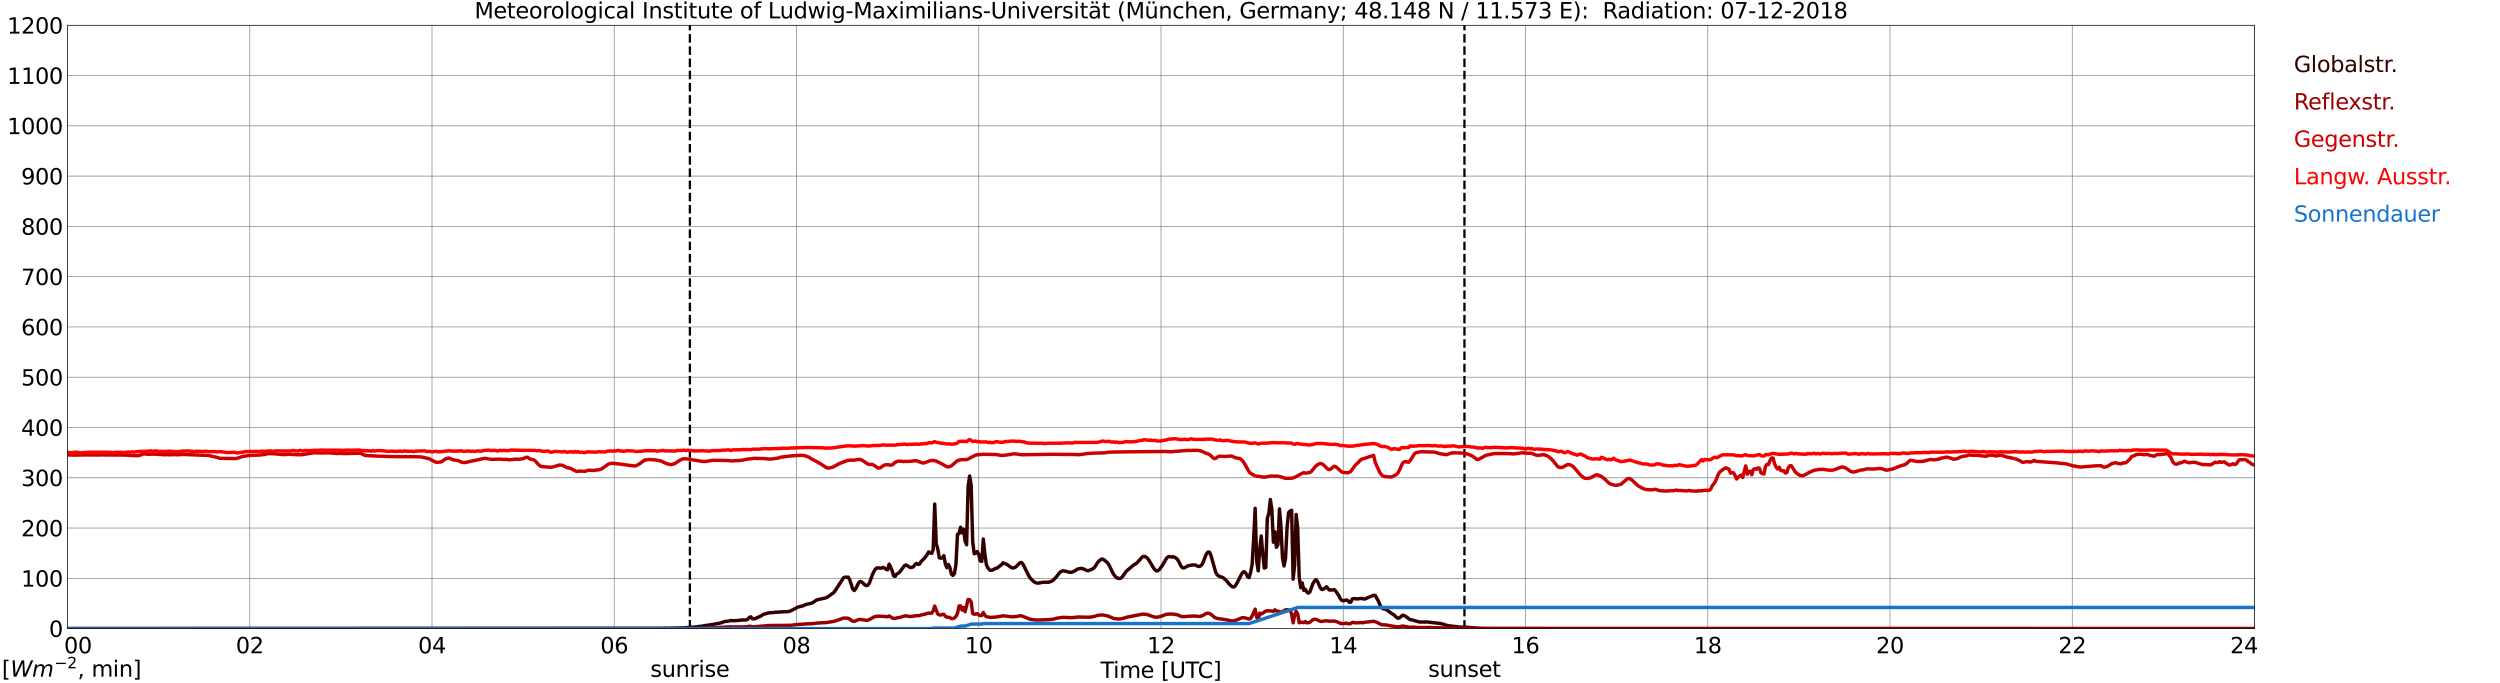 <?xml version="1.0" encoding="utf-8" standalone="no"?>
<!DOCTYPE svg PUBLIC "-//W3C//DTD SVG 1.1//EN"
  "http://www.w3.org/Graphics/SVG/1.1/DTD/svg11.dtd">
<svg xmlns:xlink="http://www.w3.org/1999/xlink" width="1085.4pt" height="296.64pt" viewBox="0 0 1085.4 296.64" xmlns="http://www.w3.org/2000/svg" version="1.1">
 <defs>
  <style type="text/css">*{stroke-linejoin: round; stroke-linecap: butt}</style>
 </defs>
 <g id="figure_1">
  <g id="patch_1">
   <path d="M 0 296.64 
L 1085.4 296.64 
L 1085.4 0 
L 0 0 
z
" style="fill: #ffffff"/>
  </g>
  <g id="axes_1">
   <g id="patch_2">
    <path d="M 29.306 272.909 
L 978.814 272.909 
L 978.814 10.976 
L 29.306 10.976 
z
" style="fill: #ffffff"/>
   </g>
   <g id="patch_3">
    <path d="M 978.814 272.909 
L 978.814 272.909 
L 978.814 10.976 
L 978.814 10.976 
z
" clip-path="url(#p75a66bbf4a)" style="fill: #d3d3d3; opacity: 0.25; stroke: #d3d3d3; stroke-linejoin: miter"/>
   </g>
   <g id="matplotlib.axis_1">
    <g id="xtick_1">
     <g id="line2d_1">
      <path d="M 29.306 272.909 
L 29.306 10.976 
" clip-path="url(#p75a66bbf4a)" style="fill: none; stroke: #808080; stroke-width: 0.3; stroke-linecap: square"/>
     </g>
     <g id="line2d_2"/>
     <g id="text_1">
      <!--    00 -->
      <g transform="translate(18.733 283.627) scale(0.095 -0.095)">
       <defs>
        <path id="DejaVuSans-20" transform="scale(0.016)"/>
        <path id="DejaVuSans-30" d="M 2034 4250 
Q 1547 4250 1301 3770 
Q 1056 3291 1056 2328 
Q 1056 1369 1301 889 
Q 1547 409 2034 409 
Q 2525 409 2770 889 
Q 3016 1369 3016 2328 
Q 3016 3291 2770 3770 
Q 2525 4250 2034 4250 
z
M 2034 4750 
Q 2819 4750 3233 4129 
Q 3647 3509 3647 2328 
Q 3647 1150 3233 529 
Q 2819 -91 2034 -91 
Q 1250 -91 836 529 
Q 422 1150 422 2328 
Q 422 3509 836 4129 
Q 1250 4750 2034 4750 
z
" transform="scale(0.016)"/>
       </defs>
       <use xlink:href="#DejaVuSans-20"/>
       <use xlink:href="#DejaVuSans-20" transform="translate(31.787 0)"/>
       <use xlink:href="#DejaVuSans-20" transform="translate(63.574 0)"/>
       <use xlink:href="#DejaVuSans-30" transform="translate(95.361 0)"/>
       <use xlink:href="#DejaVuSans-30" transform="translate(158.984 0)"/>
      </g>
     </g>
    </g>
    <g id="xtick_2">
     <g id="line2d_3">
      <path d="M 108.431 272.909 
L 108.431 10.976 
" clip-path="url(#p75a66bbf4a)" style="fill: none; stroke: #808080; stroke-width: 0.3; stroke-linecap: square"/>
     </g>
     <g id="line2d_4"/>
     <g id="text_2">
      <!-- 02 -->
      <g transform="translate(102.387 283.627) scale(0.095 -0.095)">
       <defs>
        <path id="DejaVuSans-32" d="M 1228 531 
L 3431 531 
L 3431 0 
L 469 0 
L 469 531 
Q 828 903 1448 1529 
Q 2069 2156 2228 2338 
Q 2531 2678 2651 2914 
Q 2772 3150 2772 3378 
Q 2772 3750 2511 3984 
Q 2250 4219 1831 4219 
Q 1534 4219 1204 4116 
Q 875 4013 500 3803 
L 500 4441 
Q 881 4594 1212 4672 
Q 1544 4750 1819 4750 
Q 2544 4750 2975 4387 
Q 3406 4025 3406 3419 
Q 3406 3131 3298 2873 
Q 3191 2616 2906 2266 
Q 2828 2175 2409 1742 
Q 1991 1309 1228 531 
z
" transform="scale(0.016)"/>
       </defs>
       <use xlink:href="#DejaVuSans-30"/>
       <use xlink:href="#DejaVuSans-32" transform="translate(63.623 0)"/>
      </g>
     </g>
    </g>
    <g id="xtick_3">
     <g id="line2d_5">
      <path d="M 187.557 272.909 
L 187.557 10.976 
" clip-path="url(#p75a66bbf4a)" style="fill: none; stroke: #808080; stroke-width: 0.3; stroke-linecap: square"/>
     </g>
     <g id="line2d_6"/>
     <g id="text_3">
      <!-- 04 -->
      <g transform="translate(181.513 283.627) scale(0.095 -0.095)">
       <defs>
        <path id="DejaVuSans-34" d="M 2419 4116 
L 825 1625 
L 2419 1625 
L 2419 4116 
z
M 2253 4666 
L 3047 4666 
L 3047 1625 
L 3713 1625 
L 3713 1100 
L 3047 1100 
L 3047 0 
L 2419 0 
L 2419 1100 
L 313 1100 
L 313 1709 
L 2253 4666 
z
" transform="scale(0.016)"/>
       </defs>
       <use xlink:href="#DejaVuSans-30"/>
       <use xlink:href="#DejaVuSans-34" transform="translate(63.623 0)"/>
      </g>
     </g>
    </g>
    <g id="xtick_4">
     <g id="line2d_7">
      <path d="M 266.683 272.909 
L 266.683 10.976 
" clip-path="url(#p75a66bbf4a)" style="fill: none; stroke: #808080; stroke-width: 0.3; stroke-linecap: square"/>
     </g>
     <g id="line2d_8"/>
     <g id="text_4">
      <!-- 06 -->
      <g transform="translate(260.638 283.627) scale(0.095 -0.095)">
       <defs>
        <path id="DejaVuSans-36" d="M 2113 2584 
Q 1688 2584 1439 2293 
Q 1191 2003 1191 1497 
Q 1191 994 1439 701 
Q 1688 409 2113 409 
Q 2538 409 2786 701 
Q 3034 994 3034 1497 
Q 3034 2003 2786 2293 
Q 2538 2584 2113 2584 
z
M 3366 4563 
L 3366 3988 
Q 3128 4100 2886 4159 
Q 2644 4219 2406 4219 
Q 1781 4219 1451 3797 
Q 1122 3375 1075 2522 
Q 1259 2794 1537 2939 
Q 1816 3084 2150 3084 
Q 2853 3084 3261 2657 
Q 3669 2231 3669 1497 
Q 3669 778 3244 343 
Q 2819 -91 2113 -91 
Q 1303 -91 875 529 
Q 447 1150 447 2328 
Q 447 3434 972 4092 
Q 1497 4750 2381 4750 
Q 2619 4750 2861 4703 
Q 3103 4656 3366 4563 
z
" transform="scale(0.016)"/>
       </defs>
       <use xlink:href="#DejaVuSans-30"/>
       <use xlink:href="#DejaVuSans-36" transform="translate(63.623 0)"/>
      </g>
     </g>
    </g>
    <g id="xtick_5">
     <g id="line2d_9">
      <path d="M 345.808 272.909 
L 345.808 10.976 
" clip-path="url(#p75a66bbf4a)" style="fill: none; stroke: #808080; stroke-width: 0.3; stroke-linecap: square"/>
     </g>
     <g id="line2d_10"/>
     <g id="text_5">
      <!-- 08 -->
      <g transform="translate(339.764 283.627) scale(0.095 -0.095)">
       <defs>
        <path id="DejaVuSans-38" d="M 2034 2216 
Q 1584 2216 1326 1975 
Q 1069 1734 1069 1313 
Q 1069 891 1326 650 
Q 1584 409 2034 409 
Q 2484 409 2743 651 
Q 3003 894 3003 1313 
Q 3003 1734 2745 1975 
Q 2488 2216 2034 2216 
z
M 1403 2484 
Q 997 2584 770 2862 
Q 544 3141 544 3541 
Q 544 4100 942 4425 
Q 1341 4750 2034 4750 
Q 2731 4750 3128 4425 
Q 3525 4100 3525 3541 
Q 3525 3141 3298 2862 
Q 3072 2584 2669 2484 
Q 3125 2378 3379 2068 
Q 3634 1759 3634 1313 
Q 3634 634 3220 271 
Q 2806 -91 2034 -91 
Q 1263 -91 848 271 
Q 434 634 434 1313 
Q 434 1759 690 2068 
Q 947 2378 1403 2484 
z
M 1172 3481 
Q 1172 3119 1398 2916 
Q 1625 2713 2034 2713 
Q 2441 2713 2670 2916 
Q 2900 3119 2900 3481 
Q 2900 3844 2670 4047 
Q 2441 4250 2034 4250 
Q 1625 4250 1398 4047 
Q 1172 3844 1172 3481 
z
" transform="scale(0.016)"/>
       </defs>
       <use xlink:href="#DejaVuSans-30"/>
       <use xlink:href="#DejaVuSans-38" transform="translate(63.623 0)"/>
      </g>
     </g>
    </g>
    <g id="xtick_6">
     <g id="line2d_11">
      <path d="M 424.934 272.909 
L 424.934 10.976 
" clip-path="url(#p75a66bbf4a)" style="fill: none; stroke: #808080; stroke-width: 0.3; stroke-linecap: square"/>
     </g>
     <g id="line2d_12"/>
     <g id="text_6">
      <!-- 10 -->
      <g transform="translate(418.89 283.627) scale(0.095 -0.095)">
       <defs>
        <path id="DejaVuSans-31" d="M 794 531 
L 1825 531 
L 1825 4091 
L 703 3866 
L 703 4441 
L 1819 4666 
L 2450 4666 
L 2450 531 
L 3481 531 
L 3481 0 
L 794 0 
L 794 531 
z
" transform="scale(0.016)"/>
       </defs>
       <use xlink:href="#DejaVuSans-31"/>
       <use xlink:href="#DejaVuSans-30" transform="translate(63.623 0)"/>
      </g>
     </g>
    </g>
    <g id="xtick_7">
     <g id="line2d_13">
      <path d="M 504.06 272.909 
L 504.06 10.976 
" clip-path="url(#p75a66bbf4a)" style="fill: none; stroke: #808080; stroke-width: 0.3; stroke-linecap: square"/>
     </g>
     <g id="line2d_14"/>
     <g id="text_7">
      <!-- 12 -->
      <g transform="translate(498.015 283.627) scale(0.095 -0.095)">
       <use xlink:href="#DejaVuSans-31"/>
       <use xlink:href="#DejaVuSans-32" transform="translate(63.623 0)"/>
      </g>
     </g>
    </g>
    <g id="xtick_8">
     <g id="line2d_15">
      <path d="M 583.185 272.909 
L 583.185 10.976 
" clip-path="url(#p75a66bbf4a)" style="fill: none; stroke: #808080; stroke-width: 0.3; stroke-linecap: square"/>
     </g>
     <g id="line2d_16"/>
     <g id="text_8">
      <!-- 14 -->
      <g transform="translate(577.141 283.627) scale(0.095 -0.095)">
       <use xlink:href="#DejaVuSans-31"/>
       <use xlink:href="#DejaVuSans-34" transform="translate(63.623 0)"/>
      </g>
     </g>
    </g>
    <g id="xtick_9">
     <g id="line2d_17">
      <path d="M 662.311 272.909 
L 662.311 10.976 
" clip-path="url(#p75a66bbf4a)" style="fill: none; stroke: #808080; stroke-width: 0.3; stroke-linecap: square"/>
     </g>
     <g id="line2d_18"/>
     <g id="text_9">
      <!-- 16 -->
      <g transform="translate(656.267 283.627) scale(0.095 -0.095)">
       <use xlink:href="#DejaVuSans-31"/>
       <use xlink:href="#DejaVuSans-36" transform="translate(63.623 0)"/>
      </g>
     </g>
    </g>
    <g id="xtick_10">
     <g id="line2d_19">
      <path d="M 741.437 272.909 
L 741.437 10.976 
" clip-path="url(#p75a66bbf4a)" style="fill: none; stroke: #808080; stroke-width: 0.3; stroke-linecap: square"/>
     </g>
     <g id="line2d_20"/>
     <g id="text_10">
      <!-- 18 -->
      <g transform="translate(735.392 283.627) scale(0.095 -0.095)">
       <use xlink:href="#DejaVuSans-31"/>
       <use xlink:href="#DejaVuSans-38" transform="translate(63.623 0)"/>
      </g>
     </g>
    </g>
    <g id="xtick_11">
     <g id="line2d_21">
      <path d="M 820.562 272.909 
L 820.562 10.976 
" clip-path="url(#p75a66bbf4a)" style="fill: none; stroke: #808080; stroke-width: 0.3; stroke-linecap: square"/>
     </g>
     <g id="line2d_22"/>
     <g id="text_11">
      <!-- 20 -->
      <g transform="translate(814.518 283.627) scale(0.095 -0.095)">
       <use xlink:href="#DejaVuSans-32"/>
       <use xlink:href="#DejaVuSans-30" transform="translate(63.623 0)"/>
      </g>
     </g>
    </g>
    <g id="xtick_12">
     <g id="line2d_23">
      <path d="M 899.688 272.909 
L 899.688 10.976 
" clip-path="url(#p75a66bbf4a)" style="fill: none; stroke: #808080; stroke-width: 0.3; stroke-linecap: square"/>
     </g>
     <g id="line2d_24"/>
     <g id="text_12">
      <!-- 22 -->
      <g transform="translate(893.644 283.627) scale(0.095 -0.095)">
       <use xlink:href="#DejaVuSans-32"/>
       <use xlink:href="#DejaVuSans-32" transform="translate(63.623 0)"/>
      </g>
     </g>
    </g>
    <g id="xtick_13">
     <g id="line2d_25">
      <path d="M 978.814 272.909 
L 978.814 10.976 
" clip-path="url(#p75a66bbf4a)" style="fill: none; stroke: #808080; stroke-width: 0.3; stroke-linecap: square"/>
     </g>
     <g id="line2d_26"/>
     <g id="text_13">
      <!-- 24    -->
      <g transform="translate(968.241 283.627) scale(0.095 -0.095)">
       <use xlink:href="#DejaVuSans-32"/>
       <use xlink:href="#DejaVuSans-34" transform="translate(63.623 0)"/>
       <use xlink:href="#DejaVuSans-20" transform="translate(127.246 0)"/>
       <use xlink:href="#DejaVuSans-20" transform="translate(159.033 0)"/>
       <use xlink:href="#DejaVuSans-20" transform="translate(190.82 0)"/>
      </g>
     </g>
    </g>
    <g id="text_14">
     <!-- Time [UTC] -->
     <g transform="translate(477.806 294.322) scale(0.095 -0.095)">
      <defs>
       <path id="DejaVuSans-54" d="M -19 4666 
L 3928 4666 
L 3928 4134 
L 2272 4134 
L 2272 0 
L 1638 0 
L 1638 4134 
L -19 4134 
L -19 4666 
z
" transform="scale(0.016)"/>
       <path id="DejaVuSans-69" d="M 603 3500 
L 1178 3500 
L 1178 0 
L 603 0 
L 603 3500 
z
M 603 4863 
L 1178 4863 
L 1178 4134 
L 603 4134 
L 603 4863 
z
" transform="scale(0.016)"/>
       <path id="DejaVuSans-6d" d="M 3328 2828 
Q 3544 3216 3844 3400 
Q 4144 3584 4550 3584 
Q 5097 3584 5394 3201 
Q 5691 2819 5691 2113 
L 5691 0 
L 5113 0 
L 5113 2094 
Q 5113 2597 4934 2840 
Q 4756 3084 4391 3084 
Q 3944 3084 3684 2787 
Q 3425 2491 3425 1978 
L 3425 0 
L 2847 0 
L 2847 2094 
Q 2847 2600 2669 2842 
Q 2491 3084 2119 3084 
Q 1678 3084 1418 2786 
Q 1159 2488 1159 1978 
L 1159 0 
L 581 0 
L 581 3500 
L 1159 3500 
L 1159 2956 
Q 1356 3278 1631 3431 
Q 1906 3584 2284 3584 
Q 2666 3584 2933 3390 
Q 3200 3197 3328 2828 
z
" transform="scale(0.016)"/>
       <path id="DejaVuSans-65" d="M 3597 1894 
L 3597 1613 
L 953 1613 
Q 991 1019 1311 708 
Q 1631 397 2203 397 
Q 2534 397 2845 478 
Q 3156 559 3463 722 
L 3463 178 
Q 3153 47 2828 -22 
Q 2503 -91 2169 -91 
Q 1331 -91 842 396 
Q 353 884 353 1716 
Q 353 2575 817 3079 
Q 1281 3584 2069 3584 
Q 2775 3584 3186 3129 
Q 3597 2675 3597 1894 
z
M 3022 2063 
Q 3016 2534 2758 2815 
Q 2500 3097 2075 3097 
Q 1594 3097 1305 2825 
Q 1016 2553 972 2059 
L 3022 2063 
z
" transform="scale(0.016)"/>
       <path id="DejaVuSans-5b" d="M 550 4863 
L 1875 4863 
L 1875 4416 
L 1125 4416 
L 1125 -397 
L 1875 -397 
L 1875 -844 
L 550 -844 
L 550 4863 
z
" transform="scale(0.016)"/>
       <path id="DejaVuSans-55" d="M 556 4666 
L 1191 4666 
L 1191 1831 
Q 1191 1081 1462 751 
Q 1734 422 2344 422 
Q 2950 422 3222 751 
Q 3494 1081 3494 1831 
L 3494 4666 
L 4128 4666 
L 4128 1753 
Q 4128 841 3676 375 
Q 3225 -91 2344 -91 
Q 1459 -91 1007 375 
Q 556 841 556 1753 
L 556 4666 
z
" transform="scale(0.016)"/>
       <path id="DejaVuSans-43" d="M 4122 4306 
L 4122 3641 
Q 3803 3938 3442 4084 
Q 3081 4231 2675 4231 
Q 1875 4231 1450 3742 
Q 1025 3253 1025 2328 
Q 1025 1406 1450 917 
Q 1875 428 2675 428 
Q 3081 428 3442 575 
Q 3803 722 4122 1019 
L 4122 359 
Q 3791 134 3420 21 
Q 3050 -91 2638 -91 
Q 1578 -91 968 557 
Q 359 1206 359 2328 
Q 359 3453 968 4101 
Q 1578 4750 2638 4750 
Q 3056 4750 3426 4639 
Q 3797 4528 4122 4306 
z
" transform="scale(0.016)"/>
       <path id="DejaVuSans-5d" d="M 1947 4863 
L 1947 -844 
L 622 -844 
L 622 -397 
L 1369 -397 
L 1369 4416 
L 622 4416 
L 622 4863 
L 1947 4863 
z
" transform="scale(0.016)"/>
      </defs>
      <use xlink:href="#DejaVuSans-54"/>
      <use xlink:href="#DejaVuSans-69" transform="translate(57.959 0)"/>
      <use xlink:href="#DejaVuSans-6d" transform="translate(85.742 0)"/>
      <use xlink:href="#DejaVuSans-65" transform="translate(183.154 0)"/>
      <use xlink:href="#DejaVuSans-20" transform="translate(244.678 0)"/>
      <use xlink:href="#DejaVuSans-5b" transform="translate(276.465 0)"/>
      <use xlink:href="#DejaVuSans-55" transform="translate(315.479 0)"/>
      <use xlink:href="#DejaVuSans-54" transform="translate(388.672 0)"/>
      <use xlink:href="#DejaVuSans-43" transform="translate(443.881 0)"/>
      <use xlink:href="#DejaVuSans-5d" transform="translate(513.705 0)"/>
     </g>
    </g>
   </g>
   <g id="matplotlib.axis_2">
    <g id="ytick_1">
     <g id="line2d_27">
      <path d="M 29.306 272.909 
L 978.814 272.909 
" clip-path="url(#p75a66bbf4a)" style="fill: none; stroke: #808080; stroke-width: 0.3; stroke-linecap: square"/>
     </g>
     <g id="line2d_28"/>
     <g id="text_15">
      <!-- 0 -->
      <g transform="translate(21.261 276.518) scale(0.095 -0.095)">
       <use xlink:href="#DejaVuSans-30"/>
      </g>
     </g>
    </g>
    <g id="ytick_2">
     <g id="line2d_29">
      <path d="M 29.306 251.081 
L 978.814 251.081 
" clip-path="url(#p75a66bbf4a)" style="fill: none; stroke: #808080; stroke-width: 0.3; stroke-linecap: square"/>
     </g>
     <g id="line2d_30"/>
     <g id="text_16">
      <!-- 100 -->
      <g transform="translate(9.173 254.69) scale(0.095 -0.095)">
       <use xlink:href="#DejaVuSans-31"/>
       <use xlink:href="#DejaVuSans-30" transform="translate(63.623 0)"/>
       <use xlink:href="#DejaVuSans-30" transform="translate(127.246 0)"/>
      </g>
     </g>
    </g>
    <g id="ytick_3">
     <g id="line2d_31">
      <path d="M 29.306 229.253 
L 978.814 229.253 
" clip-path="url(#p75a66bbf4a)" style="fill: none; stroke: #808080; stroke-width: 0.3; stroke-linecap: square"/>
     </g>
     <g id="line2d_32"/>
     <g id="text_17">
      <!-- 200 -->
      <g transform="translate(9.173 232.863) scale(0.095 -0.095)">
       <use xlink:href="#DejaVuSans-32"/>
       <use xlink:href="#DejaVuSans-30" transform="translate(63.623 0)"/>
       <use xlink:href="#DejaVuSans-30" transform="translate(127.246 0)"/>
      </g>
     </g>
    </g>
    <g id="ytick_4">
     <g id="line2d_33">
      <path d="M 29.306 207.426 
L 978.814 207.426 
" clip-path="url(#p75a66bbf4a)" style="fill: none; stroke: #808080; stroke-width: 0.3; stroke-linecap: square"/>
     </g>
     <g id="line2d_34"/>
     <g id="text_18">
      <!-- 300 -->
      <g transform="translate(9.173 211.035) scale(0.095 -0.095)">
       <defs>
        <path id="DejaVuSans-33" d="M 2597 2516 
Q 3050 2419 3304 2112 
Q 3559 1806 3559 1356 
Q 3559 666 3084 287 
Q 2609 -91 1734 -91 
Q 1441 -91 1130 -33 
Q 819 25 488 141 
L 488 750 
Q 750 597 1062 519 
Q 1375 441 1716 441 
Q 2309 441 2620 675 
Q 2931 909 2931 1356 
Q 2931 1769 2642 2001 
Q 2353 2234 1838 2234 
L 1294 2234 
L 1294 2753 
L 1863 2753 
Q 2328 2753 2575 2939 
Q 2822 3125 2822 3475 
Q 2822 3834 2567 4026 
Q 2313 4219 1838 4219 
Q 1578 4219 1281 4162 
Q 984 4106 628 3988 
L 628 4550 
Q 988 4650 1302 4700 
Q 1616 4750 1894 4750 
Q 2613 4750 3031 4423 
Q 3450 4097 3450 3541 
Q 3450 3153 3228 2886 
Q 3006 2619 2597 2516 
z
" transform="scale(0.016)"/>
       </defs>
       <use xlink:href="#DejaVuSans-33"/>
       <use xlink:href="#DejaVuSans-30" transform="translate(63.623 0)"/>
       <use xlink:href="#DejaVuSans-30" transform="translate(127.246 0)"/>
      </g>
     </g>
    </g>
    <g id="ytick_5">
     <g id="line2d_35">
      <path d="M 29.306 185.598 
L 978.814 185.598 
" clip-path="url(#p75a66bbf4a)" style="fill: none; stroke: #808080; stroke-width: 0.3; stroke-linecap: square"/>
     </g>
     <g id="line2d_36"/>
     <g id="text_19">
      <!-- 400 -->
      <g transform="translate(9.173 189.207) scale(0.095 -0.095)">
       <use xlink:href="#DejaVuSans-34"/>
       <use xlink:href="#DejaVuSans-30" transform="translate(63.623 0)"/>
       <use xlink:href="#DejaVuSans-30" transform="translate(127.246 0)"/>
      </g>
     </g>
    </g>
    <g id="ytick_6">
     <g id="line2d_37">
      <path d="M 29.306 163.77 
L 978.814 163.77 
" clip-path="url(#p75a66bbf4a)" style="fill: none; stroke: #808080; stroke-width: 0.3; stroke-linecap: square"/>
     </g>
     <g id="line2d_38"/>
     <g id="text_20">
      <!-- 500 -->
      <g transform="translate(9.173 167.379) scale(0.095 -0.095)">
       <defs>
        <path id="DejaVuSans-35" d="M 691 4666 
L 3169 4666 
L 3169 4134 
L 1269 4134 
L 1269 2991 
Q 1406 3038 1543 3061 
Q 1681 3084 1819 3084 
Q 2600 3084 3056 2656 
Q 3513 2228 3513 1497 
Q 3513 744 3044 326 
Q 2575 -91 1722 -91 
Q 1428 -91 1123 -41 
Q 819 9 494 109 
L 494 744 
Q 775 591 1075 516 
Q 1375 441 1709 441 
Q 2250 441 2565 725 
Q 2881 1009 2881 1497 
Q 2881 1984 2565 2268 
Q 2250 2553 1709 2553 
Q 1456 2553 1204 2497 
Q 953 2441 691 2322 
L 691 4666 
z
" transform="scale(0.016)"/>
       </defs>
       <use xlink:href="#DejaVuSans-35"/>
       <use xlink:href="#DejaVuSans-30" transform="translate(63.623 0)"/>
       <use xlink:href="#DejaVuSans-30" transform="translate(127.246 0)"/>
      </g>
     </g>
    </g>
    <g id="ytick_7">
     <g id="line2d_39">
      <path d="M 29.306 141.942 
L 978.814 141.942 
" clip-path="url(#p75a66bbf4a)" style="fill: none; stroke: #808080; stroke-width: 0.3; stroke-linecap: square"/>
     </g>
     <g id="line2d_40"/>
     <g id="text_21">
      <!-- 600 -->
      <g transform="translate(9.173 145.551) scale(0.095 -0.095)">
       <use xlink:href="#DejaVuSans-36"/>
       <use xlink:href="#DejaVuSans-30" transform="translate(63.623 0)"/>
       <use xlink:href="#DejaVuSans-30" transform="translate(127.246 0)"/>
      </g>
     </g>
    </g>
    <g id="ytick_8">
     <g id="line2d_41">
      <path d="M 29.306 120.114 
L 978.814 120.114 
" clip-path="url(#p75a66bbf4a)" style="fill: none; stroke: #808080; stroke-width: 0.3; stroke-linecap: square"/>
     </g>
     <g id="line2d_42"/>
     <g id="text_22">
      <!-- 700 -->
      <g transform="translate(9.173 123.724) scale(0.095 -0.095)">
       <defs>
        <path id="DejaVuSans-37" d="M 525 4666 
L 3525 4666 
L 3525 4397 
L 1831 0 
L 1172 0 
L 2766 4134 
L 525 4134 
L 525 4666 
z
" transform="scale(0.016)"/>
       </defs>
       <use xlink:href="#DejaVuSans-37"/>
       <use xlink:href="#DejaVuSans-30" transform="translate(63.623 0)"/>
       <use xlink:href="#DejaVuSans-30" transform="translate(127.246 0)"/>
      </g>
     </g>
    </g>
    <g id="ytick_9">
     <g id="line2d_43">
      <path d="M 29.306 98.287 
L 978.814 98.287 
" clip-path="url(#p75a66bbf4a)" style="fill: none; stroke: #808080; stroke-width: 0.3; stroke-linecap: square"/>
     </g>
     <g id="line2d_44"/>
     <g id="text_23">
      <!-- 800 -->
      <g transform="translate(9.173 101.896) scale(0.095 -0.095)">
       <use xlink:href="#DejaVuSans-38"/>
       <use xlink:href="#DejaVuSans-30" transform="translate(63.623 0)"/>
       <use xlink:href="#DejaVuSans-30" transform="translate(127.246 0)"/>
      </g>
     </g>
    </g>
    <g id="ytick_10">
     <g id="line2d_45">
      <path d="M 29.306 76.459 
L 978.814 76.459 
" clip-path="url(#p75a66bbf4a)" style="fill: none; stroke: #808080; stroke-width: 0.3; stroke-linecap: square"/>
     </g>
     <g id="line2d_46"/>
     <g id="text_24">
      <!-- 900 -->
      <g transform="translate(9.173 80.068) scale(0.095 -0.095)">
       <defs>
        <path id="DejaVuSans-39" d="M 703 97 
L 703 672 
Q 941 559 1184 500 
Q 1428 441 1663 441 
Q 2288 441 2617 861 
Q 2947 1281 2994 2138 
Q 2813 1869 2534 1725 
Q 2256 1581 1919 1581 
Q 1219 1581 811 2004 
Q 403 2428 403 3163 
Q 403 3881 828 4315 
Q 1253 4750 1959 4750 
Q 2769 4750 3195 4129 
Q 3622 3509 3622 2328 
Q 3622 1225 3098 567 
Q 2575 -91 1691 -91 
Q 1453 -91 1209 -44 
Q 966 3 703 97 
z
M 1959 2075 
Q 2384 2075 2632 2365 
Q 2881 2656 2881 3163 
Q 2881 3666 2632 3958 
Q 2384 4250 1959 4250 
Q 1534 4250 1286 3958 
Q 1038 3666 1038 3163 
Q 1038 2656 1286 2365 
Q 1534 2075 1959 2075 
z
" transform="scale(0.016)"/>
       </defs>
       <use xlink:href="#DejaVuSans-39"/>
       <use xlink:href="#DejaVuSans-30" transform="translate(63.623 0)"/>
       <use xlink:href="#DejaVuSans-30" transform="translate(127.246 0)"/>
      </g>
     </g>
    </g>
    <g id="ytick_11">
     <g id="line2d_47">
      <path d="M 29.306 54.631 
L 978.814 54.631 
" clip-path="url(#p75a66bbf4a)" style="fill: none; stroke: #808080; stroke-width: 0.3; stroke-linecap: square"/>
     </g>
     <g id="line2d_48"/>
     <g id="text_25">
      <!-- 1000 -->
      <g transform="translate(3.128 58.24) scale(0.095 -0.095)">
       <use xlink:href="#DejaVuSans-31"/>
       <use xlink:href="#DejaVuSans-30" transform="translate(63.623 0)"/>
       <use xlink:href="#DejaVuSans-30" transform="translate(127.246 0)"/>
       <use xlink:href="#DejaVuSans-30" transform="translate(190.869 0)"/>
      </g>
     </g>
    </g>
    <g id="ytick_12">
     <g id="line2d_49">
      <path d="M 29.306 32.803 
L 978.814 32.803 
" clip-path="url(#p75a66bbf4a)" style="fill: none; stroke: #808080; stroke-width: 0.3; stroke-linecap: square"/>
     </g>
     <g id="line2d_50"/>
     <g id="text_26">
      <!-- 1100 -->
      <g transform="translate(3.128 36.413) scale(0.095 -0.095)">
       <use xlink:href="#DejaVuSans-31"/>
       <use xlink:href="#DejaVuSans-31" transform="translate(63.623 0)"/>
       <use xlink:href="#DejaVuSans-30" transform="translate(127.246 0)"/>
       <use xlink:href="#DejaVuSans-30" transform="translate(190.869 0)"/>
      </g>
     </g>
    </g>
    <g id="ytick_13">
     <g id="line2d_51">
      <path d="M 29.306 10.976 
L 978.814 10.976 
" clip-path="url(#p75a66bbf4a)" style="fill: none; stroke: #808080; stroke-width: 0.3; stroke-linecap: square"/>
     </g>
     <g id="line2d_52"/>
     <g id="text_27">
      <!-- 1200 -->
      <g transform="translate(3.128 14.585) scale(0.095 -0.095)">
       <use xlink:href="#DejaVuSans-31"/>
       <use xlink:href="#DejaVuSans-32" transform="translate(63.623 0)"/>
       <use xlink:href="#DejaVuSans-30" transform="translate(127.246 0)"/>
       <use xlink:href="#DejaVuSans-30" transform="translate(190.869 0)"/>
      </g>
     </g>
    </g>
   </g>
   <g id="line2d_53">
    <path d="M 299.52 272.909 
L 299.52 10.976 
" clip-path="url(#p75a66bbf4a)" style="fill: none; stroke-dasharray: 3.7,1.6; stroke-dashoffset: 0; stroke: #000000"/>
   </g>
   <g id="line2d_54">
    <path d="M 635.804 272.909 
L 635.804 10.976 
" clip-path="url(#p75a66bbf4a)" style="fill: none; stroke-dasharray: 3.7,1.6; stroke-dashoffset: 0; stroke: #000000"/>
   </g>
   <g id="line2d_55">
    <path d="M 29.306 272.909 
L 287.783 272.845 
L 288.442 272.741 
L 289.761 272.804 
L 291.08 272.741 
L 294.377 272.675 
L 295.036 272.592 
L 296.355 272.612 
L 300.311 272.337 
L 302.289 272.169 
L 303.608 271.957 
L 304.267 271.935 
L 305.586 271.682 
L 309.543 271.091 
L 311.521 270.709 
L 312.18 270.645 
L 312.839 270.414 
L 313.499 270.307 
L 314.158 269.969 
L 314.818 269.779 
L 315.477 269.801 
L 317.455 269.397 
L 318.114 269.504 
L 319.433 269.44 
L 320.752 269.355 
L 321.411 269.229 
L 324.049 269.144 
L 324.708 268.827 
L 325.368 268.002 
L 326.027 267.812 
L 326.686 268.657 
L 327.346 268.7 
L 328.005 268.53 
L 330.643 267.284 
L 331.302 266.775 
L 332.621 266.374 
L 333.94 266.055 
L 335.918 265.928 
L 336.577 265.802 
L 337.896 265.76 
L 341.193 265.548 
L 341.852 265.612 
L 343.171 265.273 
L 346.468 263.56 
L 348.446 263.095 
L 349.765 262.482 
L 351.743 262.017 
L 352.402 261.846 
L 353.062 261.53 
L 354.38 260.598 
L 355.04 260.345 
L 358.337 259.627 
L 358.996 259.393 
L 360.315 258.483 
L 360.974 257.935 
L 361.634 257.597 
L 362.293 256.918 
L 366.249 250.828 
L 366.909 250.531 
L 367.568 250.638 
L 368.227 250.553 
L 368.887 251.673 
L 370.206 255.691 
L 370.865 256.37 
L 371.524 255.628 
L 372.843 252.88 
L 373.502 252.434 
L 374.162 252.688 
L 375.481 253.914 
L 376.14 254.255 
L 376.799 254.085 
L 377.459 253.133 
L 378.777 249.494 
L 379.437 248.078 
L 380.096 247.021 
L 380.756 246.554 
L 382.734 246.661 
L 383.393 246.364 
L 384.053 246.639 
L 384.712 247.189 
L 385.371 247.379 
L 386.031 244.926 
L 386.69 246.216 
L 387.349 247.844 
L 388.009 250.044 
L 388.668 250.214 
L 389.328 249.219 
L 389.987 248.903 
L 390.646 248.353 
L 392.624 245.624 
L 393.284 245.286 
L 393.943 245.602 
L 394.603 246.089 
L 395.262 246.408 
L 395.921 246.342 
L 396.581 246.069 
L 397.24 245.074 
L 397.899 244.609 
L 398.559 245.033 
L 399.218 244.906 
L 399.878 243.784 
L 401.196 242.557 
L 402.515 240.822 
L 403.175 239.617 
L 403.834 240.019 
L 404.493 240.272 
L 405.153 238.58 
L 405.812 218.848 
L 406.471 236 
L 407.131 238.286 
L 407.79 242.156 
L 408.45 242.367 
L 409.109 242.219 
L 409.768 241.245 
L 410.428 244.799 
L 411.087 246.449 
L 411.746 245.052 
L 412.406 246.408 
L 413.065 249.282 
L 413.725 249.832 
L 414.384 248.988 
L 415.043 244.947 
L 415.703 231.94 
L 416.362 231.707 
L 417.022 228.915 
L 417.681 231.347 
L 418.34 229.718 
L 419 234.88 
L 419.659 236.528 
L 420.318 211.213 
L 420.978 206.664 
L 421.637 210.663 
L 422.297 235.156 
L 422.956 240.401 
L 423.615 240.23 
L 424.275 239.469 
L 424.934 240.654 
L 425.593 243.55 
L 426.253 243.721 
L 426.912 234.034 
L 427.572 240.442 
L 428.231 245.137 
L 428.89 246.512 
L 429.55 247.423 
L 430.209 247.613 
L 430.869 247.527 
L 432.187 246.788 
L 432.847 246.639 
L 434.825 245.159 
L 435.484 244.334 
L 436.144 244.672 
L 436.803 244.862 
L 437.462 245.222 
L 438.781 246.259 
L 439.44 246.576 
L 440.1 246.576 
L 440.759 246.301 
L 441.419 245.794 
L 442.737 244.397 
L 443.397 244.186 
L 444.056 244.799 
L 446.694 250.066 
L 447.353 251.04 
L 448.672 252.371 
L 449.331 252.836 
L 449.991 253.091 
L 450.65 253.196 
L 452.628 252.816 
L 453.947 252.773 
L 455.266 252.795 
L 456.584 252.349 
L 457.244 251.928 
L 458.563 250.509 
L 459.881 248.818 
L 460.541 248.184 
L 461.2 247.909 
L 461.859 247.844 
L 463.178 248.141 
L 464.497 248.479 
L 465.156 248.479 
L 466.475 247.951 
L 467.794 247.084 
L 469.113 246.766 
L 469.772 246.829 
L 470.431 247.021 
L 471.75 247.654 
L 472.409 247.824 
L 473.728 247.296 
L 474.388 246.977 
L 475.047 246.491 
L 475.706 245.624 
L 476.366 244.483 
L 477.025 243.657 
L 477.685 243.107 
L 478.344 242.706 
L 479.003 242.832 
L 480.322 243.869 
L 480.981 244.502 
L 481.641 245.602 
L 482.96 248.353 
L 483.619 249.516 
L 484.278 250.341 
L 484.938 250.913 
L 485.597 251.103 
L 486.256 251.123 
L 486.916 250.847 
L 487.575 250.044 
L 488.894 248.078 
L 492.191 245.286 
L 493.51 244.502 
L 494.828 243.086 
L 495.488 242.282 
L 496.147 241.691 
L 496.807 241.542 
L 497.466 241.817 
L 498.125 242.282 
L 498.785 243.171 
L 500.763 246.491 
L 501.422 247.401 
L 502.082 247.866 
L 502.741 247.781 
L 503.4 247.189 
L 504.719 245.412 
L 506.038 243.044 
L 506.697 242.112 
L 507.357 241.627 
L 508.016 241.669 
L 508.675 241.859 
L 509.335 241.71 
L 509.994 241.966 
L 510.654 242.346 
L 511.313 243.022 
L 511.972 244.186 
L 512.632 245.602 
L 513.291 246.427 
L 513.95 246.576 
L 514.61 246.301 
L 515.929 245.602 
L 517.907 245.264 
L 518.566 245.264 
L 519.226 245.412 
L 519.885 245.794 
L 520.544 245.962 
L 521.204 245.729 
L 521.863 245.116 
L 522.522 243.784 
L 523.182 241.881 
L 523.841 240.357 
L 524.501 239.639 
L 525.16 239.787 
L 525.819 241.372 
L 527.797 248.416 
L 528.457 249.579 
L 529.116 250.066 
L 529.776 250.383 
L 530.435 250.553 
L 531.094 250.847 
L 532.413 252.011 
L 533.732 253.641 
L 535.051 254.783 
L 535.71 254.868 
L 536.369 254.296 
L 537.029 253.174 
L 539.007 249.304 
L 539.666 248.374 
L 540.326 248.267 
L 540.985 249.029 
L 541.644 250.341 
L 542.304 250.784 
L 542.963 248.501 
L 543.623 245.074 
L 544.282 234.012 
L 544.941 220.708 
L 545.601 243.572 
L 546.26 247.844 
L 546.919 238.412 
L 547.579 232.7 
L 548.238 240.442 
L 548.898 246.639 
L 549.557 246.342 
L 550.216 224.982 
L 550.876 222.93 
L 551.535 216.859 
L 552.195 221.258 
L 552.854 235.409 
L 553.513 230.882 
L 554.173 237.609 
L 554.832 236.509 
L 555.491 220.941 
L 556.151 228.83 
L 556.81 242.282 
L 557.47 245.729 
L 558.129 242.494 
L 558.788 229.085 
L 559.448 222.57 
L 560.107 221.851 
L 560.766 221.555 
L 561.426 251.441 
L 562.085 245.222 
L 562.745 223.373 
L 563.404 229.443 
L 564.063 250.743 
L 564.723 255.141 
L 565.382 253.091 
L 566.042 256.285 
L 566.701 255.82 
L 567.36 257.047 
L 568.02 257.511 
L 568.679 257.047 
L 569.998 253.43 
L 570.657 252.286 
L 571.317 251.673 
L 571.976 252.393 
L 573.295 255.333 
L 573.954 255.966 
L 574.613 255.735 
L 575.932 254.739 
L 576.592 255.608 
L 577.251 256.2 
L 577.91 256.095 
L 578.57 256.158 
L 579.229 255.946 
L 579.889 256.56 
L 581.207 258.548 
L 581.867 259.858 
L 582.526 260.642 
L 583.185 260.853 
L 584.504 260.493 
L 585.164 260.79 
L 585.823 261.467 
L 586.482 261.403 
L 587.142 260.028 
L 587.801 259.88 
L 589.12 260.028 
L 591.098 259.817 
L 592.417 260.113 
L 596.373 258.42 
L 597.032 258.505 
L 598.351 260.81 
L 599.011 262.375 
L 599.67 263.582 
L 600.329 264.258 
L 600.989 264.427 
L 601.648 264.47 
L 604.286 266.415 
L 604.945 266.797 
L 605.604 267.325 
L 606.264 268.002 
L 606.923 268.404 
L 607.582 268.277 
L 608.901 267.114 
L 609.561 267.199 
L 610.22 267.557 
L 612.198 269.017 
L 612.858 269.08 
L 616.154 270.032 
L 618.792 270.076 
L 619.451 270.01 
L 625.386 270.709 
L 626.705 271.027 
L 628.023 271.512 
L 630.001 271.809 
L 631.32 271.979 
L 631.98 271.999 
L 633.298 272.21 
L 634.617 272.295 
L 636.595 272.274 
L 638.573 272.485 
L 641.211 272.675 
L 642.53 272.824 
L 647.805 272.909 
L 978.154 272.909 
L 978.154 272.909 
" clip-path="url(#p75a66bbf4a)" style="fill: none; stroke: #330000; stroke-width: 1.5; stroke-linecap: square"/>
   </g>
   <g id="line2d_56">
    <path d="M 29.306 272.909 
L 302.949 272.817 
L 306.905 272.669 
L 309.543 272.564 
L 317.455 272.119 
L 318.114 272.245 
L 319.433 272.162 
L 322.73 272.204 
L 324.708 272.036 
L 325.368 271.865 
L 326.027 271.951 
L 326.686 272.182 
L 333.94 271.569 
L 343.171 271.486 
L 345.808 271.167 
L 349.765 270.892 
L 353.062 270.743 
L 355.04 270.49 
L 358.996 270.279 
L 362.293 269.728 
L 366.249 268.356 
L 367.568 268.356 
L 368.227 268.419 
L 368.887 268.777 
L 369.546 269.307 
L 370.206 269.687 
L 370.865 269.792 
L 372.843 268.989 
L 373.502 268.925 
L 376.14 269.349 
L 376.799 269.264 
L 377.459 268.989 
L 379.437 267.847 
L 380.756 267.53 
L 382.734 267.572 
L 384.053 267.657 
L 385.371 267.762 
L 386.031 267.402 
L 387.349 268.29 
L 388.009 268.482 
L 388.668 268.482 
L 389.328 268.27 
L 390.646 268.059 
L 392.624 267.445 
L 393.284 267.382 
L 395.262 267.677 
L 396.581 267.53 
L 397.24 267.338 
L 399.218 267.297 
L 399.878 266.98 
L 401.196 266.747 
L 403.175 266.155 
L 403.834 266.26 
L 404.493 266.219 
L 405.153 265.223 
L 405.812 263.13 
L 407.131 266.557 
L 407.79 266.959 
L 408.45 267.022 
L 409.109 266.747 
L 409.768 266.684 
L 410.428 267.55 
L 411.087 267.974 
L 411.746 267.974 
L 412.406 268.1 
L 413.065 268.587 
L 413.725 268.587 
L 414.384 268.29 
L 415.043 267.613 
L 415.703 266.304 
L 416.362 263.108 
L 417.022 263.045 
L 417.681 264.843 
L 418.34 263.743 
L 419 265.605 
L 420.318 260.253 
L 420.978 260.36 
L 421.637 261.353 
L 422.297 266.345 
L 422.956 266.705 
L 424.275 266.43 
L 424.934 266.959 
L 425.593 267.275 
L 426.253 267.192 
L 426.912 265.922 
L 427.572 267.085 
L 428.231 267.742 
L 430.209 268.059 
L 432.187 267.91 
L 434.165 267.613 
L 435.484 267.338 
L 439.44 267.805 
L 441.419 267.635 
L 442.737 267.36 
L 443.397 267.338 
L 446.034 268.375 
L 447.353 268.862 
L 448.672 269.074 
L 450.65 269.2 
L 453.947 269.074 
L 455.925 268.989 
L 457.903 268.694 
L 458.563 268.438 
L 461.2 268.037 
L 462.519 268.037 
L 464.497 268.163 
L 466.475 268.1 
L 467.794 267.888 
L 473.069 267.974 
L 474.388 267.784 
L 475.706 267.467 
L 476.366 267.212 
L 477.685 267.022 
L 479.003 267.022 
L 480.981 267.423 
L 483.619 268.545 
L 485.597 268.757 
L 486.916 268.65 
L 489.553 267.888 
L 490.872 267.635 
L 496.147 266.62 
L 498.125 266.81 
L 500.103 267.55 
L 501.422 267.952 
L 502.741 267.932 
L 504.719 267.36 
L 506.038 266.81 
L 507.357 266.598 
L 509.335 266.598 
L 511.313 266.959 
L 512.632 267.572 
L 513.291 267.72 
L 514.61 267.699 
L 515.929 267.55 
L 518.566 267.445 
L 520.544 267.635 
L 521.204 267.572 
L 522.522 267.063 
L 523.182 266.598 
L 523.841 266.282 
L 524.501 266.219 
L 525.16 266.387 
L 525.819 266.747 
L 527.138 267.91 
L 527.797 268.27 
L 528.457 268.502 
L 532.413 269.074 
L 534.391 269.539 
L 535.71 269.602 
L 537.688 268.84 
L 539.007 268.27 
L 539.666 268.163 
L 540.326 268.227 
L 542.304 268.777 
L 542.963 268.502 
L 543.623 267.423 
L 544.941 264.483 
L 545.601 267.825 
L 546.26 269.327 
L 546.919 266.197 
L 547.579 266.557 
L 548.238 266.26 
L 548.898 265.71 
L 549.557 265.308 
L 550.216 265.182 
L 552.195 265.267 
L 552.854 265.457 
L 553.513 264.758 
L 554.173 265.223 
L 554.832 265.457 
L 555.491 265.479 
L 556.151 265.795 
L 556.81 265.562 
L 558.129 264.739 
L 558.788 264.673 
L 560.107 264.97 
L 560.766 266.557 
L 561.426 270.405 
L 562.085 267.063 
L 562.745 265.394 
L 563.404 266.535 
L 564.063 270.386 
L 564.723 270.174 
L 565.382 270.174 
L 566.042 270.342 
L 566.701 269.877 
L 567.36 270.405 
L 568.02 270.364 
L 568.679 270.152 
L 569.998 269.052 
L 570.657 268.862 
L 571.317 268.862 
L 573.295 269.792 
L 573.954 269.814 
L 575.273 269.517 
L 576.592 269.602 
L 577.251 269.709 
L 579.229 269.624 
L 580.548 269.984 
L 581.867 270.617 
L 582.526 270.743 
L 583.845 270.661 
L 584.504 270.554 
L 585.164 270.765 
L 585.823 270.829 
L 586.482 270.68 
L 587.142 270.237 
L 587.801 270.237 
L 588.46 270.427 
L 590.439 270.342 
L 591.098 270.3 
L 591.757 270.386 
L 592.417 270.196 
L 596.373 269.728 
L 597.692 270.152 
L 599.67 271.167 
L 600.989 271.315 
L 601.648 271.294 
L 603.626 271.697 
L 605.604 271.992 
L 606.264 272.162 
L 607.582 272.119 
L 608.901 271.802 
L 610.879 272.099 
L 612.198 272.352 
L 613.517 272.247 
L 615.495 272.437 
L 618.792 272.437 
L 620.77 272.394 
L 622.748 272.542 
L 624.726 272.542 
L 630.661 272.861 
L 978.154 272.909 
L 978.154 272.909 
" clip-path="url(#p75a66bbf4a)" style="fill: none; stroke: #990000; stroke-width: 1.5; stroke-linecap: square"/>
   </g>
   <g id="line2d_57">
    <path d="M 29.306 197.529 
L 30.625 197.529 
L 32.603 197.618 
L 33.921 197.551 
L 35.9 197.557 
L 37.218 197.507 
L 39.856 197.564 
L 41.175 197.509 
L 43.153 197.557 
L 43.812 197.479 
L 45.79 197.529 
L 54.362 197.577 
L 58.319 197.821 
L 59.637 197.83 
L 60.297 197.786 
L 62.275 197.064 
L 63.594 197.142 
L 64.253 197.243 
L 66.89 197.156 
L 71.506 197.435 
L 72.825 197.376 
L 73.484 197.466 
L 75.462 197.387 
L 77.441 197.437 
L 79.419 197.297 
L 90.628 197.745 
L 91.947 198.085 
L 94.584 198.651 
L 95.244 198.974 
L 102.497 199.094 
L 103.816 198.686 
L 105.135 198.234 
L 107.113 197.92 
L 107.772 197.799 
L 109.091 197.706 
L 111.069 197.623 
L 113.047 197.533 
L 115.025 197.284 
L 116.344 196.946 
L 118.322 196.955 
L 122.278 197.343 
L 123.597 197.378 
L 125.575 197.195 
L 127.553 197.33 
L 128.872 197.426 
L 130.191 197.387 
L 130.85 197.446 
L 136.125 196.603 
L 136.785 196.533 
L 138.104 196.645 
L 143.379 196.623 
L 146.676 196.939 
L 147.335 196.819 
L 148.654 196.891 
L 149.972 196.922 
L 151.291 196.883 
L 155.907 196.789 
L 156.566 196.861 
L 157.226 197.055 
L 157.885 197.455 
L 158.544 197.706 
L 159.863 197.843 
L 161.182 197.869 
L 163.16 198 
L 169.094 198.223 
L 170.413 198.221 
L 174.37 198.293 
L 178.326 198.256 
L 182.941 198.378 
L 186.238 199.148 
L 188.876 200.506 
L 189.535 200.74 
L 191.513 200.559 
L 192.832 199.661 
L 193.492 199.192 
L 194.81 198.823 
L 196.129 199.386 
L 196.788 199.644 
L 198.107 199.86 
L 198.767 199.897 
L 200.085 200.539 
L 201.404 200.829 
L 202.063 200.805 
L 203.382 200.506 
L 205.36 200.041 
L 207.339 199.668 
L 209.317 199.177 
L 210.635 198.976 
L 211.954 199.212 
L 213.273 199.41 
L 214.592 199.426 
L 216.57 199.332 
L 218.548 199.45 
L 219.867 199.454 
L 221.186 199.62 
L 223.164 199.419 
L 223.823 199.299 
L 225.142 199.423 
L 227.12 199.151 
L 228.439 198.507 
L 229.098 198.57 
L 229.757 199.041 
L 230.417 199.367 
L 231.736 199.65 
L 232.395 200.144 
L 233.714 201.615 
L 234.373 202.244 
L 235.033 202.547 
L 238.329 202.813 
L 238.989 202.885 
L 240.308 202.661 
L 242.945 201.864 
L 244.264 202.038 
L 246.242 203.056 
L 247.561 203.259 
L 248.88 203.959 
L 250.198 204.625 
L 250.858 204.715 
L 251.517 204.507 
L 253.495 204.632 
L 254.155 204.586 
L 255.473 204.145 
L 258.111 204.269 
L 258.77 204.053 
L 259.43 204.051 
L 260.748 203.772 
L 261.408 203.427 
L 264.045 201.547 
L 264.705 201.277 
L 266.023 201.139 
L 269.32 201.499 
L 275.255 202.307 
L 275.914 202.231 
L 276.573 202.028 
L 277.892 201.213 
L 279.87 199.749 
L 281.849 199.476 
L 283.167 199.596 
L 284.486 199.642 
L 286.464 200.037 
L 287.124 200.196 
L 288.442 200.875 
L 289.761 201.401 
L 291.08 201.659 
L 291.739 201.641 
L 293.058 201.224 
L 295.036 199.901 
L 296.355 199.26 
L 297.674 199.164 
L 298.992 199.312 
L 300.311 199.587 
L 304.927 200.325 
L 306.246 200.373 
L 309.543 199.836 
L 316.136 199.93 
L 317.455 200.124 
L 319.433 200 
L 320.752 199.943 
L 322.73 199.709 
L 324.708 199.299 
L 326.027 199.196 
L 327.346 198.985 
L 331.961 199.096 
L 333.94 199.341 
L 335.258 199.247 
L 337.896 198.86 
L 339.215 198.446 
L 343.83 197.891 
L 347.787 197.679 
L 349.105 197.78 
L 350.424 198.175 
L 351.083 198.448 
L 352.402 199.249 
L 355.699 201.039 
L 358.996 203.145 
L 359.655 203.248 
L 361.634 202.791 
L 362.952 202.054 
L 364.271 201.316 
L 367.568 200.063 
L 368.227 199.853 
L 369.546 199.777 
L 370.865 199.775 
L 372.843 199.445 
L 373.502 199.513 
L 374.162 199.725 
L 375.481 200.587 
L 376.799 201.504 
L 377.459 201.622 
L 378.777 201.652 
L 380.096 202.412 
L 380.756 202.933 
L 381.415 203.254 
L 382.074 203.143 
L 384.053 201.859 
L 385.371 201.761 
L 386.031 201.814 
L 386.69 202.012 
L 387.349 201.829 
L 388.668 200.737 
L 389.328 200.412 
L 389.987 200.229 
L 391.306 200.246 
L 391.965 200.377 
L 395.262 200.294 
L 396.581 200.109 
L 397.899 200.022 
L 400.537 201.01 
L 401.196 200.967 
L 402.515 200.513 
L 403.834 200.026 
L 405.153 199.88 
L 406.471 200.168 
L 409.109 201.497 
L 411.087 202.65 
L 411.746 202.722 
L 412.406 202.571 
L 413.065 202.241 
L 415.703 199.967 
L 417.022 199.62 
L 419.659 199.528 
L 420.318 199.275 
L 421.637 198.568 
L 423.615 197.564 
L 424.934 197.396 
L 426.912 197.228 
L 428.231 197.252 
L 431.528 197.313 
L 432.847 197.38 
L 434.165 197.686 
L 435.484 197.727 
L 437.462 197.476 
L 440.1 197.027 
L 441.419 197.105 
L 443.397 197.439 
L 457.244 197.228 
L 463.178 197.304 
L 465.816 197.308 
L 468.453 197.407 
L 469.772 197.263 
L 471.75 196.929 
L 475.047 196.717 
L 478.344 196.658 
L 480.322 196.516 
L 480.981 196.339 
L 482.96 196.261 
L 486.916 196.197 
L 506.038 196.007 
L 508.016 196.147 
L 510.654 195.933 
L 511.972 195.87 
L 513.291 195.711 
L 515.929 195.558 
L 516.588 195.599 
L 517.907 195.518 
L 519.885 195.525 
L 521.204 195.719 
L 522.522 196.285 
L 523.182 196.636 
L 524.501 197.025 
L 525.16 197.417 
L 525.819 197.941 
L 526.479 198.622 
L 527.138 199.085 
L 527.797 199.033 
L 528.457 198.505 
L 529.116 198.142 
L 529.776 198.05 
L 531.754 198.199 
L 533.073 198.072 
L 534.391 197.985 
L 535.051 198.12 
L 536.369 198.766 
L 538.348 199.098 
L 539.007 199.589 
L 539.666 200.31 
L 540.326 201.318 
L 542.304 204.815 
L 542.963 205.507 
L 544.282 206.28 
L 545.601 206.749 
L 546.919 206.873 
L 548.238 207.122 
L 548.898 207.177 
L 550.216 206.978 
L 551.535 206.668 
L 554.173 206.72 
L 554.832 206.731 
L 556.151 207.044 
L 558.129 207.672 
L 560.766 207.622 
L 562.085 207.244 
L 563.404 206.561 
L 565.382 205.465 
L 566.042 205.201 
L 566.701 205.387 
L 567.36 205.363 
L 568.679 205.129 
L 569.338 204.699 
L 571.317 202.274 
L 572.635 201.405 
L 573.295 201.235 
L 573.954 201.399 
L 574.613 201.842 
L 576.592 203.789 
L 577.251 203.876 
L 577.91 203.501 
L 579.229 202.418 
L 579.889 202.595 
L 581.207 203.708 
L 581.867 204.387 
L 582.526 204.874 
L 583.185 205.147 
L 585.164 205.241 
L 585.823 205.055 
L 586.482 204.629 
L 588.46 201.892 
L 589.779 200.735 
L 590.439 199.919 
L 591.098 199.393 
L 592.417 198.993 
L 596.373 197.69 
L 597.032 200.644 
L 599.011 205.053 
L 599.67 205.943 
L 600.329 206.614 
L 600.989 206.862 
L 602.307 206.989 
L 603.626 207.122 
L 604.286 207.009 
L 606.264 206.044 
L 606.923 205.302 
L 607.582 204.123 
L 608.901 201.161 
L 609.561 200.556 
L 610.22 200.408 
L 611.539 200.727 
L 612.198 200.022 
L 614.176 196.915 
L 614.836 196.516 
L 616.814 196.123 
L 622.748 196.269 
L 625.386 197.051 
L 626.705 197.199 
L 628.023 197.431 
L 629.342 196.944 
L 630.001 196.693 
L 631.32 196.575 
L 635.936 196.76 
L 637.255 197.158 
L 639.233 197.974 
L 641.211 199.482 
L 641.87 199.485 
L 645.167 197.653 
L 646.486 197.383 
L 647.805 197.081 
L 649.123 196.902 
L 651.761 196.891 
L 653.739 196.915 
L 655.717 196.966 
L 657.036 197.094 
L 659.674 196.75 
L 660.992 196.562 
L 662.311 196.717 
L 663.63 196.76 
L 664.949 196.806 
L 666.267 197.376 
L 667.586 197.725 
L 670.224 197.411 
L 671.542 197.821 
L 672.202 198.136 
L 673.521 199.236 
L 674.18 199.88 
L 676.158 202.396 
L 676.817 202.861 
L 677.477 203.005 
L 678.136 202.927 
L 678.796 202.704 
L 680.114 201.883 
L 680.774 201.687 
L 681.433 201.737 
L 682.092 201.979 
L 682.752 202.375 
L 683.411 202.979 
L 686.049 206.111 
L 687.368 207.26 
L 688.027 207.607 
L 689.346 207.711 
L 690.664 207.412 
L 691.983 206.683 
L 692.643 206.275 
L 693.302 206.092 
L 694.621 206.568 
L 695.28 206.875 
L 696.599 207.888 
L 697.918 209.148 
L 698.577 209.8 
L 699.896 210.396 
L 701.215 210.676 
L 701.874 210.691 
L 703.193 210.394 
L 703.852 210.185 
L 705.83 208.443 
L 706.49 207.921 
L 707.149 207.694 
L 708.468 208.351 
L 709.786 209.615 
L 711.105 210.85 
L 713.083 211.985 
L 714.402 212.487 
L 717.04 212.675 
L 718.358 212.446 
L 719.018 212.492 
L 720.337 212.979 
L 722.315 213.166 
L 723.633 213.166 
L 725.612 213.018 
L 726.271 213.055 
L 726.93 212.979 
L 727.59 212.749 
L 728.249 212.913 
L 730.227 212.974 
L 732.205 213.149 
L 733.524 212.906 
L 734.184 213.195 
L 734.843 213.142 
L 736.162 213.247 
L 736.821 213.221 
L 737.48 213.018 
L 738.14 213.181 
L 738.799 212.981 
L 739.459 213.037 
L 740.118 212.867 
L 742.096 212.887 
L 742.756 212.321 
L 743.415 210.807 
L 744.074 210.058 
L 744.734 209.063 
L 746.052 205.863 
L 746.712 204.854 
L 748.69 203.392 
L 749.349 203.112 
L 750.668 203.713 
L 751.327 205.433 
L 751.987 205.201 
L 752.646 205.306 
L 753.306 206.452 
L 753.965 207.965 
L 754.624 207.218 
L 755.943 206.242 
L 756.602 207.334 
L 757.921 202.27 
L 758.581 205.893 
L 759.24 204.706 
L 759.899 204.577 
L 760.559 206.109 
L 761.218 203.868 
L 761.878 203.492 
L 762.537 203.758 
L 763.196 203.145 
L 763.856 203.235 
L 764.515 205.223 
L 765.174 205.629 
L 765.834 205.771 
L 766.493 202.49 
L 767.153 201.591 
L 767.812 201.68 
L 768.471 199.969 
L 769.131 198.841 
L 769.79 198.847 
L 770.449 201.32 
L 771.109 202.787 
L 771.768 203.645 
L 772.428 202.822 
L 773.087 204.162 
L 773.746 204.413 
L 774.406 204.35 
L 775.065 205.343 
L 775.725 205.227 
L 776.384 203.132 
L 777.043 202.237 
L 777.703 202.207 
L 779.681 205.197 
L 780.34 205.727 
L 781.659 206.472 
L 782.318 206.559 
L 782.978 206.454 
L 784.296 205.804 
L 785.615 205.07 
L 787.593 204.173 
L 789.572 203.85 
L 791.55 203.758 
L 794.187 204.145 
L 795.506 204.116 
L 796.165 204.012 
L 799.462 202.767 
L 800.122 202.748 
L 801.44 203.243 
L 803.419 204.618 
L 804.078 204.878 
L 804.737 204.95 
L 806.056 204.636 
L 808.034 204.036 
L 808.694 204.047 
L 810.012 203.697 
L 810.672 203.54 
L 813.309 203.654 
L 815.287 203.451 
L 816.606 203.451 
L 817.265 203.549 
L 818.584 204.057 
L 819.244 204.123 
L 821.881 203.582 
L 824.519 202.475 
L 826.497 201.859 
L 827.156 201.691 
L 827.816 201.194 
L 829.134 199.963 
L 829.794 199.864 
L 831.772 200.283 
L 832.431 200.375 
L 833.091 200.318 
L 834.409 200.362 
L 835.728 200.089 
L 837.047 199.744 
L 837.706 199.524 
L 838.366 199.465 
L 839.684 199.664 
L 841.663 199.389 
L 842.322 199.031 
L 844.959 198.491 
L 845.619 198.55 
L 846.938 198.911 
L 848.256 199.389 
L 849.575 199.177 
L 850.235 198.939 
L 850.894 198.513 
L 852.872 197.972 
L 853.531 198.018 
L 854.85 197.524 
L 856.828 197.653 
L 858.147 197.638 
L 862.103 198.12 
L 863.422 197.693 
L 864.741 197.577 
L 866.719 197.954 
L 868.697 197.568 
L 869.357 197.723 
L 870.016 198.024 
L 870.675 198.173 
L 871.335 198.461 
L 872.653 198.688 
L 873.972 198.978 
L 875.291 199.301 
L 877.269 200.166 
L 877.929 200.672 
L 878.588 200.698 
L 879.907 200.443 
L 880.566 200.436 
L 881.225 200.593 
L 881.885 200.534 
L 883.204 199.864 
L 883.863 200.294 
L 892.435 200.912 
L 896.391 201.353 
L 897.051 201.379 
L 900.347 202.344 
L 901.007 202.344 
L 901.666 202.582 
L 902.326 202.619 
L 902.985 202.794 
L 910.238 202.22 
L 912.216 202.209 
L 912.876 202.615 
L 913.535 202.84 
L 914.854 202.525 
L 916.832 201.301 
L 917.491 201.196 
L 918.151 200.908 
L 918.81 200.932 
L 919.469 201.211 
L 920.788 201.366 
L 922.107 200.919 
L 922.766 200.98 
L 923.426 200.572 
L 924.085 199.821 
L 924.745 199.327 
L 925.404 198.227 
L 926.723 197.795 
L 927.382 197.337 
L 928.701 197.256 
L 930.02 197.282 
L 930.679 197.404 
L 931.998 197.337 
L 932.657 197.348 
L 933.316 197.69 
L 934.635 197.933 
L 935.295 198.088 
L 935.954 197.603 
L 936.613 197.354 
L 937.932 197.348 
L 939.251 197.166 
L 939.91 197.149 
L 940.57 196.881 
L 941.229 197.055 
L 942.548 198.692 
L 943.207 200.297 
L 943.867 201.113 
L 944.526 201.519 
L 945.185 201.497 
L 945.845 201.172 
L 947.163 200.836 
L 948.482 200.233 
L 949.801 200.81 
L 950.46 200.901 
L 952.438 200.696 
L 953.098 200.74 
L 956.395 201.731 
L 957.054 201.676 
L 959.692 201.811 
L 960.351 201.563 
L 961.67 200.676 
L 962.329 200.799 
L 962.989 200.807 
L 963.648 200.438 
L 964.307 200.746 
L 965.626 200.51 
L 967.604 201.835 
L 968.264 201.835 
L 969.582 201.34 
L 970.242 201.7 
L 970.901 201.44 
L 971.561 200.39 
L 972.22 199.637 
L 974.857 199.539 
L 975.517 199.888 
L 976.176 200.515 
L 976.836 200.751 
L 977.495 201.469 
L 978.154 201.68 
L 978.154 201.68 
" clip-path="url(#p75a66bbf4a)" style="fill: none; stroke: #cc0000; stroke-width: 1.5; stroke-linecap: square"/>
   </g>
   <g id="line2d_58">
    <path d="M 29.306 196.322 
L 30.625 196.557 
L 31.284 196.544 
L 32.603 196.265 
L 35.24 196.651 
L 36.559 196.409 
L 37.218 196.514 
L 37.878 196.383 
L 38.537 196.396 
L 39.197 196.285 
L 41.175 196.368 
L 41.834 196.267 
L 42.493 196.418 
L 43.153 196.309 
L 46.45 196.317 
L 47.109 196.507 
L 47.768 196.306 
L 49.087 196.581 
L 49.747 196.376 
L 52.384 196.368 
L 54.362 196.499 
L 55.022 196.28 
L 55.681 196.248 
L 56.34 196.365 
L 57 196.178 
L 58.319 196.278 
L 58.978 196.119 
L 59.637 196.117 
L 60.297 195.99 
L 62.275 195.966 
L 64.253 195.868 
L 64.912 195.89 
L 65.572 195.711 
L 66.231 195.903 
L 67.55 195.759 
L 68.209 195.826 
L 68.869 196.058 
L 69.528 195.933 
L 70.187 195.924 
L 70.847 196.125 
L 71.506 195.975 
L 72.825 195.981 
L 73.484 195.857 
L 74.144 195.959 
L 75.462 195.99 
L 76.781 196.143 
L 79.419 195.839 
L 80.737 195.798 
L 82.056 195.789 
L 82.716 195.924 
L 83.375 195.87 
L 84.034 196.09 
L 85.353 195.89 
L 86.013 195.966 
L 86.672 195.929 
L 87.991 196.031 
L 89.309 195.92 
L 89.969 195.962 
L 90.628 196.138 
L 91.947 196.034 
L 92.606 196.106 
L 93.266 196.038 
L 93.925 196.171 
L 94.584 196.175 
L 95.244 196.034 
L 96.563 196.213 
L 98.541 196.49 
L 101.838 196.357 
L 103.156 196.691 
L 103.816 196.507 
L 105.794 196.278 
L 106.453 196.007 
L 107.113 196.101 
L 108.431 195.994 
L 109.75 196.049 
L 111.728 195.948 
L 112.388 196.086 
L 113.707 195.839 
L 114.366 195.959 
L 117.663 195.772 
L 118.322 195.94 
L 119.641 195.765 
L 125.575 195.82 
L 126.894 195.643 
L 127.553 195.636 
L 128.213 195.78 
L 129.532 195.809 
L 130.191 195.569 
L 130.85 195.628 
L 131.51 195.848 
L 132.169 195.63 
L 132.829 195.58 
L 134.147 195.665 
L 135.466 195.577 
L 138.763 195.473 
L 139.422 195.381 
L 140.082 195.451 
L 141.4 195.442 
L 147.335 195.446 
L 148.654 195.538 
L 149.972 195.464 
L 151.291 195.422 
L 152.61 195.486 
L 155.907 195.392 
L 157.226 195.66 
L 157.885 195.593 
L 158.544 195.761 
L 159.204 195.591 
L 159.863 195.772 
L 160.523 195.706 
L 161.182 195.944 
L 161.841 195.593 
L 162.501 195.824 
L 163.819 195.623 
L 166.457 195.7 
L 167.116 195.872 
L 167.776 195.835 
L 168.435 195.983 
L 169.754 195.859 
L 171.073 195.964 
L 171.732 195.905 
L 172.391 195.994 
L 173.71 195.791 
L 174.37 196.051 
L 175.688 195.745 
L 176.348 195.903 
L 178.985 195.933 
L 179.645 196.066 
L 180.304 195.846 
L 180.963 195.894 
L 181.623 195.765 
L 182.282 195.828 
L 184.26 195.732 
L 185.579 196.073 
L 186.238 195.892 
L 187.557 196.195 
L 188.876 196.001 
L 189.535 195.981 
L 190.195 196.147 
L 192.173 196.045 
L 192.832 195.874 
L 194.151 195.831 
L 194.81 195.652 
L 195.47 195.8 
L 196.129 195.791 
L 196.788 195.9 
L 197.448 195.811 
L 198.107 195.883 
L 198.767 195.752 
L 199.426 195.872 
L 200.085 195.695 
L 200.745 195.8 
L 201.404 196.029 
L 202.063 195.898 
L 202.723 195.907 
L 203.382 195.769 
L 204.042 195.946 
L 205.36 195.852 
L 206.02 196.034 
L 207.339 195.754 
L 207.998 195.791 
L 208.657 195.957 
L 209.976 195.595 
L 211.295 195.503 
L 211.954 195.427 
L 212.614 195.47 
L 213.273 195.687 
L 213.932 195.527 
L 215.251 195.562 
L 215.91 195.811 
L 217.229 195.497 
L 217.889 195.649 
L 218.548 195.516 
L 220.526 195.678 
L 221.845 195.392 
L 225.801 195.514 
L 232.395 195.553 
L 233.054 195.73 
L 234.373 195.625 
L 235.033 195.863 
L 237.011 195.92 
L 237.67 195.785 
L 238.329 195.962 
L 238.989 196.328 
L 239.648 196.304 
L 240.967 195.964 
L 242.945 196.09 
L 244.264 196.243 
L 244.923 195.948 
L 246.242 196.394 
L 246.901 196.154 
L 247.561 196.237 
L 248.22 196.069 
L 248.88 196.365 
L 249.539 195.994 
L 250.198 196.313 
L 250.858 196.062 
L 251.517 196.365 
L 252.836 196.317 
L 253.495 196.551 
L 254.155 196.442 
L 254.814 196.162 
L 255.473 196.234 
L 256.133 196.158 
L 256.792 196.291 
L 257.451 196.243 
L 258.77 196.311 
L 260.089 196.049 
L 260.748 196.18 
L 262.726 196.204 
L 264.045 195.794 
L 265.364 195.826 
L 266.023 195.872 
L 266.683 195.754 
L 267.342 195.78 
L 268.661 195.532 
L 269.32 195.809 
L 269.98 195.754 
L 270.639 195.983 
L 272.617 195.645 
L 273.277 195.772 
L 274.595 195.735 
L 275.914 196.034 
L 279.211 195.861 
L 279.87 195.687 
L 284.486 195.684 
L 285.145 195.879 
L 287.124 195.649 
L 287.783 195.525 
L 288.442 195.756 
L 292.399 195.776 
L 293.058 195.894 
L 293.717 195.599 
L 295.696 195.582 
L 297.014 195.44 
L 297.674 195.673 
L 298.333 195.51 
L 298.992 195.484 
L 301.63 195.769 
L 303.608 195.754 
L 304.927 195.652 
L 305.586 195.776 
L 306.905 195.769 
L 308.224 195.907 
L 308.883 195.652 
L 312.839 195.577 
L 314.158 195.392 
L 314.818 195.497 
L 315.477 195.315 
L 316.796 195.353 
L 317.455 195.597 
L 318.114 195.3 
L 321.411 195.287 
L 322.73 195.119 
L 323.39 195.241 
L 324.049 195.134 
L 326.027 195.219 
L 326.686 195.034 
L 329.983 195.01 
L 330.643 194.846 
L 332.621 194.787 
L 333.94 194.857 
L 337.896 194.715 
L 339.215 194.702 
L 339.874 194.586 
L 341.852 194.648 
L 343.171 194.519 
L 349.765 194.294 
L 351.083 194.303 
L 357.018 194.416 
L 358.337 194.56 
L 360.315 194.51 
L 361.634 194.416 
L 367.568 193.591 
L 368.887 193.53 
L 370.865 193.705 
L 372.843 193.587 
L 374.821 193.43 
L 376.799 193.657 
L 378.118 193.569 
L 378.777 193.447 
L 382.074 193.371 
L 383.393 193.15 
L 384.712 193.288 
L 386.031 193.248 
L 388.668 193.272 
L 389.328 193.096 
L 391.965 192.932 
L 392.624 192.762 
L 393.284 192.989 
L 397.899 192.81 
L 399.218 192.908 
L 399.878 192.698 
L 400.537 192.74 
L 401.196 192.572 
L 402.515 192.539 
L 403.175 192.174 
L 404.493 192.295 
L 405.812 191.742 
L 406.471 192.026 
L 409.109 192.506 
L 409.768 192.489 
L 411.087 192.773 
L 411.746 192.677 
L 413.065 192.851 
L 414.384 192.753 
L 415.043 192.607 
L 415.703 192.332 
L 416.362 191.594 
L 419 191.646 
L 419.659 191.764 
L 420.318 191.175 
L 420.978 190.806 
L 422.297 191.69 
L 423.615 191.472 
L 424.275 191.773 
L 424.934 191.686 
L 425.593 191.88 
L 427.572 191.873 
L 428.231 191.858 
L 428.89 192.098 
L 429.55 191.998 
L 430.209 192.166 
L 431.528 192.15 
L 432.187 191.788 
L 432.847 191.775 
L 434.165 191.995 
L 435.484 192.037 
L 436.144 191.766 
L 436.803 191.659 
L 437.462 191.681 
L 438.781 191.533 
L 440.1 191.507 
L 441.419 191.648 
L 442.078 191.537 
L 444.056 191.819 
L 444.716 191.867 
L 445.375 192.174 
L 446.694 192.382 
L 448.012 192.41 
L 451.309 192.443 
L 452.628 192.412 
L 453.287 192.618 
L 454.606 192.463 
L 455.925 192.417 
L 460.541 192.425 
L 463.178 192.271 
L 465.816 192.338 
L 466.475 192.087 
L 476.366 192.083 
L 477.685 191.779 
L 478.344 191.517 
L 479.003 191.498 
L 479.663 191.688 
L 481.641 191.587 
L 482.3 191.899 
L 482.96 191.945 
L 483.619 191.803 
L 484.278 192.092 
L 484.938 191.904 
L 485.597 192.155 
L 487.575 192.043 
L 488.894 191.699 
L 490.213 191.819 
L 490.872 191.84 
L 492.191 191.74 
L 493.51 191.638 
L 494.169 191.413 
L 496.147 191.103 
L 496.807 190.889 
L 498.785 191.218 
L 499.444 191.029 
L 500.103 191.31 
L 501.422 191.164 
L 502.082 191.435 
L 504.06 191.467 
L 505.379 191.096 
L 506.038 191.12 
L 507.357 190.675 
L 508.675 190.633 
L 509.335 190.465 
L 510.654 190.54 
L 511.972 190.793 
L 513.291 190.867 
L 514.61 190.686 
L 515.269 190.93 
L 515.929 190.863 
L 516.588 190.607 
L 517.247 190.548 
L 517.907 190.738 
L 518.566 190.719 
L 519.226 190.86 
L 520.544 190.753 
L 521.863 190.815 
L 522.522 190.806 
L 523.182 190.671 
L 526.479 190.649 
L 527.138 190.919 
L 529.116 191.183 
L 529.776 190.987 
L 530.435 191.301 
L 531.094 191.371 
L 532.413 191.21 
L 533.073 191.218 
L 535.051 191.627 
L 536.369 191.786 
L 538.348 191.886 
L 540.326 191.884 
L 542.304 192.38 
L 543.623 192.524 
L 544.282 192.34 
L 544.941 192.279 
L 546.26 192.781 
L 547.579 192.434 
L 550.216 192.384 
L 552.854 192.144 
L 554.832 192.264 
L 556.81 192.216 
L 560.766 192.393 
L 561.426 192.764 
L 562.085 192.925 
L 562.745 192.626 
L 563.404 192.517 
L 564.063 192.773 
L 566.701 193.013 
L 568.679 193.242 
L 569.338 193.002 
L 569.998 192.986 
L 571.317 192.587 
L 572.635 192.522 
L 573.954 192.537 
L 575.932 192.735 
L 577.251 192.921 
L 579.889 192.886 
L 581.207 193.174 
L 581.867 193.432 
L 582.526 193.388 
L 585.823 193.74 
L 587.801 193.643 
L 588.46 193.454 
L 589.779 193.312 
L 592.417 192.923 
L 596.373 192.572 
L 597.032 192.67 
L 598.351 193.117 
L 599.011 193.567 
L 600.329 193.923 
L 600.989 193.812 
L 602.307 194.13 
L 603.626 194.833 
L 604.286 195.143 
L 604.945 194.831 
L 605.604 194.757 
L 606.264 194.96 
L 607.582 195.156 
L 608.242 194.473 
L 608.901 194.266 
L 610.22 194.379 
L 610.879 194.252 
L 611.539 194.296 
L 612.198 193.633 
L 613.517 193.729 
L 615.495 193.55 
L 616.154 193.454 
L 617.473 193.484 
L 620.111 193.408 
L 622.089 193.567 
L 622.748 193.434 
L 623.408 193.482 
L 624.067 193.672 
L 626.045 193.615 
L 626.705 193.816 
L 627.364 193.851 
L 628.023 193.729 
L 630.001 193.648 
L 631.32 193.571 
L 632.639 193.877 
L 633.298 194.023 
L 637.255 193.816 
L 639.233 194.126 
L 639.892 194.113 
L 641.87 194.556 
L 642.53 194.388 
L 643.848 194.661 
L 644.508 194.252 
L 645.167 194.228 
L 645.827 194.377 
L 647.805 194.353 
L 648.464 194.174 
L 652.42 194.368 
L 653.739 194.484 
L 656.377 194.29 
L 657.695 194.455 
L 660.992 194.595 
L 662.311 194.982 
L 662.97 194.715 
L 663.63 194.624 
L 664.289 194.837 
L 664.949 194.755 
L 666.267 195.112 
L 666.927 194.929 
L 669.564 195.008 
L 670.224 195.169 
L 671.542 195.178 
L 673.521 195.344 
L 675.499 195.704 
L 676.158 196.029 
L 676.817 196.136 
L 677.477 195.92 
L 678.136 195.99 
L 678.796 196.422 
L 679.455 196.56 
L 680.774 196.018 
L 682.752 197.003 
L 684.071 197.311 
L 684.73 197.627 
L 686.049 197.121 
L 686.708 197.199 
L 687.368 197.743 
L 688.027 197.837 
L 688.686 198.398 
L 689.346 198.764 
L 691.324 199.262 
L 691.983 199.303 
L 692.643 199.168 
L 694.621 199.356 
L 695.28 198.544 
L 695.939 198.753 
L 697.258 199.43 
L 697.918 199.631 
L 698.577 199.354 
L 699.236 199.657 
L 699.896 199.441 
L 700.555 198.948 
L 701.215 199.528 
L 703.852 200.456 
L 707.808 199.716 
L 708.468 200.039 
L 709.127 200.166 
L 709.786 200.478 
L 710.446 200.583 
L 711.105 200.888 
L 712.424 201.137 
L 713.083 201.41 
L 715.062 201.443 
L 716.38 201.89 
L 718.358 201.87 
L 719.018 201.408 
L 720.337 201.388 
L 721.655 201.79 
L 722.315 202.019 
L 722.974 202.004 
L 724.293 202.252 
L 725.612 202.209 
L 726.271 202.311 
L 726.93 202.023 
L 728.249 202.104 
L 728.909 201.704 
L 732.205 202.425 
L 734.184 202.322 
L 734.843 202.102 
L 735.502 202.124 
L 736.162 201.995 
L 736.821 201.545 
L 738.14 200.109 
L 738.799 199.528 
L 739.459 200.179 
L 740.118 199.456 
L 740.777 199.605 
L 742.096 199.624 
L 742.756 199.504 
L 744.074 198.657 
L 744.734 198.487 
L 745.393 198.732 
L 747.371 197.666 
L 748.031 197.444 
L 752.646 197.481 
L 753.965 197.854 
L 755.284 197.834 
L 755.943 198.035 
L 757.921 197.363 
L 758.581 197.773 
L 761.218 197.946 
L 763.196 197.455 
L 763.856 197.335 
L 764.515 197.799 
L 765.174 198.016 
L 765.834 197.987 
L 766.493 197.393 
L 767.812 197.387 
L 768.471 197.219 
L 769.131 196.915 
L 769.79 196.839 
L 772.428 197.258 
L 776.384 197.105 
L 777.703 196.73 
L 779.021 197.046 
L 779.681 196.863 
L 780.34 197.036 
L 783.637 197.214 
L 784.296 197.175 
L 784.956 196.854 
L 785.615 197.011 
L 786.934 196.994 
L 787.593 196.75 
L 788.253 197.06 
L 789.572 196.891 
L 790.231 197.116 
L 790.89 196.898 
L 791.55 196.8 
L 792.868 196.942 
L 793.528 196.854 
L 795.506 197.011 
L 796.165 196.841 
L 797.484 196.942 
L 798.803 196.815 
L 800.122 196.719 
L 801.44 196.73 
L 802.1 197.086 
L 802.759 197.173 
L 805.397 196.913 
L 807.375 197.214 
L 808.034 196.929 
L 810.012 197.14 
L 810.672 196.961 
L 811.331 196.913 
L 811.99 197.097 
L 818.584 196.994 
L 819.903 197.108 
L 821.222 196.76 
L 821.881 196.939 
L 822.541 196.793 
L 823.2 197.001 
L 823.859 196.9 
L 824.519 197.06 
L 826.497 196.614 
L 827.156 196.806 
L 827.816 196.774 
L 828.475 196.929 
L 829.134 196.706 
L 829.794 196.605 
L 830.453 196.675 
L 831.112 196.555 
L 834.409 196.533 
L 835.069 196.431 
L 835.728 196.494 
L 836.388 196.437 
L 837.047 196.529 
L 838.366 196.313 
L 841.003 196.315 
L 842.322 196.344 
L 843.641 196.341 
L 845.619 196.16 
L 846.278 196.269 
L 851.553 196.018 
L 852.213 195.927 
L 854.191 196.06 
L 856.169 195.922 
L 859.466 196.208 
L 860.785 196.062 
L 861.444 196.079 
L 862.103 196.239 
L 864.082 196.13 
L 866.719 196.241 
L 867.378 196.304 
L 868.038 196.151 
L 870.675 196.226 
L 871.994 196.278 
L 873.313 196.202 
L 875.291 196.088 
L 875.95 196.245 
L 876.61 196.186 
L 877.269 196.296 
L 877.929 196.147 
L 878.588 196.278 
L 881.225 196.237 
L 881.885 196.326 
L 883.863 195.959 
L 884.522 195.997 
L 885.182 195.905 
L 886.5 195.894 
L 887.16 196.114 
L 887.819 196.099 
L 888.479 195.964 
L 889.797 195.981 
L 895.732 195.863 
L 896.391 195.979 
L 898.369 195.97 
L 899.029 196.042 
L 899.688 195.968 
L 900.347 196.018 
L 901.007 195.892 
L 901.666 196.069 
L 902.326 195.828 
L 902.985 195.962 
L 903.644 195.883 
L 904.304 196.095 
L 904.963 195.794 
L 905.622 195.728 
L 906.282 195.874 
L 907.601 195.842 
L 908.26 195.724 
L 910.898 195.951 
L 911.557 196.112 
L 912.216 195.715 
L 913.535 195.883 
L 914.194 195.87 
L 914.854 195.735 
L 915.513 195.794 
L 916.832 195.697 
L 917.491 195.783 
L 918.81 195.687 
L 919.469 195.754 
L 920.129 195.499 
L 921.448 195.615 
L 923.426 195.665 
L 924.085 195.505 
L 924.745 195.689 
L 926.063 195.372 
L 928.041 195.335 
L 929.36 195.425 
L 932.657 195.444 
L 933.316 195.344 
L 940.57 195.462 
L 941.888 196.282 
L 942.548 196.83 
L 943.867 197.094 
L 944.526 197.014 
L 945.845 197.112 
L 947.823 197.175 
L 949.142 197.136 
L 949.801 197.086 
L 951.12 197.245 
L 954.417 197.23 
L 955.076 197.16 
L 957.054 197.297 
L 959.032 197.241 
L 959.692 197.413 
L 960.351 197.269 
L 961.67 197.376 
L 964.307 197.278 
L 966.285 197.359 
L 968.264 197.479 
L 969.582 197.511 
L 970.901 197.529 
L 972.879 197.391 
L 975.517 197.562 
L 977.495 197.874 
L 978.154 197.937 
L 978.154 197.937 
" clip-path="url(#p75a66bbf4a)" style="fill: none; stroke: #ff0000; stroke-width: 1.5; stroke-linecap: square"/>
   </g>
   <g id="line2d_59">
    <path d="M 29.306 272.909 
L 404.493 272.909 
L 405.153 272.691 
L 414.384 272.691 
L 417.022 271.817 
L 419 271.817 
L 421.637 270.944 
L 426.253 270.944 
L 426.912 270.726 
L 542.304 270.726 
L 563.404 263.741 
L 978.154 263.741 
L 978.154 263.741 
" clip-path="url(#p75a66bbf4a)" style="fill: none; stroke: #1773cc; stroke-width: 1.5; stroke-linecap: square"/>
   </g>
   <g id="patch_4">
    <path d="M 29.306 272.909 
L 29.306 10.976 
" style="fill: none; stroke: #000000; stroke-width: 0.3; stroke-linejoin: miter; stroke-linecap: square"/>
   </g>
   <g id="patch_5">
    <path d="M 978.814 272.909 
L 978.814 10.976 
" style="fill: none; stroke: #000000; stroke-width: 0.3; stroke-linejoin: miter; stroke-linecap: square"/>
   </g>
   <g id="patch_6">
    <path d="M 29.306 272.909 
L 978.814 272.909 
" style="fill: none; stroke: #000000; stroke-width: 0.3; stroke-linejoin: miter; stroke-linecap: square"/>
   </g>
   <g id="patch_7">
    <path d="M 29.306 10.976 
L 978.814 10.976 
" style="fill: none; stroke: #000000; stroke-width: 0.3; stroke-linejoin: miter; stroke-linecap: square"/>
   </g>
   <g id="text_28">
    <!-- sunrise -->
    <g transform="translate(282.355 293.863) scale(0.095 -0.095)">
     <defs>
      <path id="DejaVuSans-73" d="M 2834 3397 
L 2834 2853 
Q 2591 2978 2328 3040 
Q 2066 3103 1784 3103 
Q 1356 3103 1142 2972 
Q 928 2841 928 2578 
Q 928 2378 1081 2264 
Q 1234 2150 1697 2047 
L 1894 2003 
Q 2506 1872 2764 1633 
Q 3022 1394 3022 966 
Q 3022 478 2636 193 
Q 2250 -91 1575 -91 
Q 1294 -91 989 -36 
Q 684 19 347 128 
L 347 722 
Q 666 556 975 473 
Q 1284 391 1588 391 
Q 1994 391 2212 530 
Q 2431 669 2431 922 
Q 2431 1156 2273 1281 
Q 2116 1406 1581 1522 
L 1381 1569 
Q 847 1681 609 1914 
Q 372 2147 372 2553 
Q 372 3047 722 3315 
Q 1072 3584 1716 3584 
Q 2034 3584 2315 3537 
Q 2597 3491 2834 3397 
z
" transform="scale(0.016)"/>
      <path id="DejaVuSans-75" d="M 544 1381 
L 544 3500 
L 1119 3500 
L 1119 1403 
Q 1119 906 1312 657 
Q 1506 409 1894 409 
Q 2359 409 2629 706 
Q 2900 1003 2900 1516 
L 2900 3500 
L 3475 3500 
L 3475 0 
L 2900 0 
L 2900 538 
Q 2691 219 2414 64 
Q 2138 -91 1772 -91 
Q 1169 -91 856 284 
Q 544 659 544 1381 
z
M 1991 3584 
L 1991 3584 
z
" transform="scale(0.016)"/>
      <path id="DejaVuSans-6e" d="M 3513 2113 
L 3513 0 
L 2938 0 
L 2938 2094 
Q 2938 2591 2744 2837 
Q 2550 3084 2163 3084 
Q 1697 3084 1428 2787 
Q 1159 2491 1159 1978 
L 1159 0 
L 581 0 
L 581 3500 
L 1159 3500 
L 1159 2956 
Q 1366 3272 1645 3428 
Q 1925 3584 2291 3584 
Q 2894 3584 3203 3211 
Q 3513 2838 3513 2113 
z
" transform="scale(0.016)"/>
      <path id="DejaVuSans-72" d="M 2631 2963 
Q 2534 3019 2420 3045 
Q 2306 3072 2169 3072 
Q 1681 3072 1420 2755 
Q 1159 2438 1159 1844 
L 1159 0 
L 581 0 
L 581 3500 
L 1159 3500 
L 1159 2956 
Q 1341 3275 1631 3429 
Q 1922 3584 2338 3584 
Q 2397 3584 2469 3576 
Q 2541 3569 2628 3553 
L 2631 2963 
z
" transform="scale(0.016)"/>
     </defs>
     <use xlink:href="#DejaVuSans-73"/>
     <use xlink:href="#DejaVuSans-75" transform="translate(52.1 0)"/>
     <use xlink:href="#DejaVuSans-6e" transform="translate(115.479 0)"/>
     <use xlink:href="#DejaVuSans-72" transform="translate(178.857 0)"/>
     <use xlink:href="#DejaVuSans-69" transform="translate(219.971 0)"/>
     <use xlink:href="#DejaVuSans-73" transform="translate(247.754 0)"/>
     <use xlink:href="#DejaVuSans-65" transform="translate(299.854 0)"/>
    </g>
   </g>
   <g id="text_29">
    <!-- sunset -->
    <g transform="translate(620.05 293.863) scale(0.095 -0.095)">
     <defs>
      <path id="DejaVuSans-74" d="M 1172 4494 
L 1172 3500 
L 2356 3500 
L 2356 3053 
L 1172 3053 
L 1172 1153 
Q 1172 725 1289 603 
Q 1406 481 1766 481 
L 2356 481 
L 2356 0 
L 1766 0 
Q 1100 0 847 248 
Q 594 497 594 1153 
L 594 3053 
L 172 3053 
L 172 3500 
L 594 3500 
L 594 4494 
L 1172 4494 
z
" transform="scale(0.016)"/>
     </defs>
     <use xlink:href="#DejaVuSans-73"/>
     <use xlink:href="#DejaVuSans-75" transform="translate(52.1 0)"/>
     <use xlink:href="#DejaVuSans-6e" transform="translate(115.479 0)"/>
     <use xlink:href="#DejaVuSans-73" transform="translate(178.857 0)"/>
     <use xlink:href="#DejaVuSans-65" transform="translate(230.957 0)"/>
     <use xlink:href="#DejaVuSans-74" transform="translate(292.48 0)"/>
    </g>
   </g>
   <g id="text_30">
    <!-- [$Wm^{-2}$, min] -->
    <g transform="translate(0.821 293.863) scale(0.095 -0.095)">
     <defs>
      <path id="DejaVuSans-Oblique-57" d="M 616 4666 
L 1228 4666 
L 1453 697 
L 3213 4666 
L 3916 4666 
L 4147 697 
L 5888 4666 
L 6528 4666 
L 4453 0 
L 3659 0 
L 3444 3891 
L 1697 0 
L 903 0 
L 616 4666 
z
" transform="scale(0.016)"/>
      <path id="DejaVuSans-Oblique-6d" d="M 5747 2113 
L 5338 0 
L 4763 0 
L 5166 2094 
Q 5191 2228 5203 2325 
Q 5216 2422 5216 2491 
Q 5216 2772 5059 2928 
Q 4903 3084 4622 3084 
Q 4203 3084 3875 2770 
Q 3547 2456 3450 1953 
L 3066 0 
L 2491 0 
L 2900 2094 
Q 2925 2209 2937 2307 
Q 2950 2406 2950 2484 
Q 2950 2769 2794 2926 
Q 2638 3084 2363 3084 
Q 1938 3084 1609 2770 
Q 1281 2456 1184 1953 
L 800 0 
L 225 0 
L 909 3500 
L 1484 3500 
L 1375 2956 
Q 1609 3263 1923 3423 
Q 2238 3584 2597 3584 
Q 2978 3584 3223 3384 
Q 3469 3184 3519 2828 
Q 3781 3197 4126 3390 
Q 4472 3584 4856 3584 
Q 5306 3584 5551 3325 
Q 5797 3066 5797 2591 
Q 5797 2488 5784 2364 
Q 5772 2241 5747 2113 
z
" transform="scale(0.016)"/>
      <path id="DejaVuSans-2212" d="M 678 2272 
L 4684 2272 
L 4684 1741 
L 678 1741 
L 678 2272 
z
" transform="scale(0.016)"/>
      <path id="DejaVuSans-2c" d="M 750 794 
L 1409 794 
L 1409 256 
L 897 -744 
L 494 -744 
L 750 256 
L 750 794 
z
" transform="scale(0.016)"/>
     </defs>
     <use xlink:href="#DejaVuSans-5b" transform="translate(0 0.766)"/>
     <use xlink:href="#DejaVuSans-Oblique-57" transform="translate(39.014 0.766)"/>
     <use xlink:href="#DejaVuSans-Oblique-6d" transform="translate(137.891 0.766)"/>
     <use xlink:href="#DejaVuSans-2212" transform="translate(239.953 39.047) scale(0.7)"/>
     <use xlink:href="#DejaVuSans-32" transform="translate(298.605 39.047) scale(0.7)"/>
     <use xlink:href="#DejaVuSans-2c" transform="translate(345.875 0.766)"/>
     <use xlink:href="#DejaVuSans-20" transform="translate(377.663 0.766)"/>
     <use xlink:href="#DejaVuSans-6d" transform="translate(409.45 0.766)"/>
     <use xlink:href="#DejaVuSans-69" transform="translate(506.862 0.766)"/>
     <use xlink:href="#DejaVuSans-6e" transform="translate(534.645 0.766)"/>
     <use xlink:href="#DejaVuSans-5d" transform="translate(598.024 0.766)"/>
    </g>
   </g>
   <g id="text_31">
    <!-- Globalstr. -->
    <g style="fill: #330000" transform="translate(995.905 31.291) scale(0.095 -0.095)">
     <defs>
      <path id="DejaVuSans-47" d="M 3809 666 
L 3809 1919 
L 2778 1919 
L 2778 2438 
L 4434 2438 
L 4434 434 
Q 4069 175 3628 42 
Q 3188 -91 2688 -91 
Q 1594 -91 976 548 
Q 359 1188 359 2328 
Q 359 3472 976 4111 
Q 1594 4750 2688 4750 
Q 3144 4750 3555 4637 
Q 3966 4525 4313 4306 
L 4313 3634 
Q 3963 3931 3569 4081 
Q 3175 4231 2741 4231 
Q 1884 4231 1454 3753 
Q 1025 3275 1025 2328 
Q 1025 1384 1454 906 
Q 1884 428 2741 428 
Q 3075 428 3337 486 
Q 3600 544 3809 666 
z
" transform="scale(0.016)"/>
      <path id="DejaVuSans-6c" d="M 603 4863 
L 1178 4863 
L 1178 0 
L 603 0 
L 603 4863 
z
" transform="scale(0.016)"/>
      <path id="DejaVuSans-6f" d="M 1959 3097 
Q 1497 3097 1228 2736 
Q 959 2375 959 1747 
Q 959 1119 1226 758 
Q 1494 397 1959 397 
Q 2419 397 2687 759 
Q 2956 1122 2956 1747 
Q 2956 2369 2687 2733 
Q 2419 3097 1959 3097 
z
M 1959 3584 
Q 2709 3584 3137 3096 
Q 3566 2609 3566 1747 
Q 3566 888 3137 398 
Q 2709 -91 1959 -91 
Q 1206 -91 779 398 
Q 353 888 353 1747 
Q 353 2609 779 3096 
Q 1206 3584 1959 3584 
z
" transform="scale(0.016)"/>
      <path id="DejaVuSans-62" d="M 3116 1747 
Q 3116 2381 2855 2742 
Q 2594 3103 2138 3103 
Q 1681 3103 1420 2742 
Q 1159 2381 1159 1747 
Q 1159 1113 1420 752 
Q 1681 391 2138 391 
Q 2594 391 2855 752 
Q 3116 1113 3116 1747 
z
M 1159 2969 
Q 1341 3281 1617 3432 
Q 1894 3584 2278 3584 
Q 2916 3584 3314 3078 
Q 3713 2572 3713 1747 
Q 3713 922 3314 415 
Q 2916 -91 2278 -91 
Q 1894 -91 1617 61 
Q 1341 213 1159 525 
L 1159 0 
L 581 0 
L 581 4863 
L 1159 4863 
L 1159 2969 
z
" transform="scale(0.016)"/>
      <path id="DejaVuSans-61" d="M 2194 1759 
Q 1497 1759 1228 1600 
Q 959 1441 959 1056 
Q 959 750 1161 570 
Q 1363 391 1709 391 
Q 2188 391 2477 730 
Q 2766 1069 2766 1631 
L 2766 1759 
L 2194 1759 
z
M 3341 1997 
L 3341 0 
L 2766 0 
L 2766 531 
Q 2569 213 2275 61 
Q 1981 -91 1556 -91 
Q 1019 -91 701 211 
Q 384 513 384 1019 
Q 384 1609 779 1909 
Q 1175 2209 1959 2209 
L 2766 2209 
L 2766 2266 
Q 2766 2663 2505 2880 
Q 2244 3097 1772 3097 
Q 1472 3097 1187 3025 
Q 903 2953 641 2809 
L 641 3341 
Q 956 3463 1253 3523 
Q 1550 3584 1831 3584 
Q 2591 3584 2966 3190 
Q 3341 2797 3341 1997 
z
" transform="scale(0.016)"/>
      <path id="DejaVuSans-2e" d="M 684 794 
L 1344 794 
L 1344 0 
L 684 0 
L 684 794 
z
" transform="scale(0.016)"/>
     </defs>
     <use xlink:href="#DejaVuSans-47"/>
     <use xlink:href="#DejaVuSans-6c" transform="translate(77.49 0)"/>
     <use xlink:href="#DejaVuSans-6f" transform="translate(105.273 0)"/>
     <use xlink:href="#DejaVuSans-62" transform="translate(166.455 0)"/>
     <use xlink:href="#DejaVuSans-61" transform="translate(229.932 0)"/>
     <use xlink:href="#DejaVuSans-6c" transform="translate(291.211 0)"/>
     <use xlink:href="#DejaVuSans-73" transform="translate(318.994 0)"/>
     <use xlink:href="#DejaVuSans-74" transform="translate(371.094 0)"/>
     <use xlink:href="#DejaVuSans-72" transform="translate(410.303 0)"/>
     <use xlink:href="#DejaVuSans-2e" transform="translate(442.291 0)"/>
    </g>
   </g>
   <g id="text_32">
    <!-- Reflexstr. -->
    <g style="fill: #990000" transform="translate(995.905 47.531) scale(0.095 -0.095)">
     <defs>
      <path id="DejaVuSans-52" d="M 2841 2188 
Q 3044 2119 3236 1894 
Q 3428 1669 3622 1275 
L 4263 0 
L 3584 0 
L 2988 1197 
Q 2756 1666 2539 1819 
Q 2322 1972 1947 1972 
L 1259 1972 
L 1259 0 
L 628 0 
L 628 4666 
L 2053 4666 
Q 2853 4666 3247 4331 
Q 3641 3997 3641 3322 
Q 3641 2881 3436 2590 
Q 3231 2300 2841 2188 
z
M 1259 4147 
L 1259 2491 
L 2053 2491 
Q 2509 2491 2742 2702 
Q 2975 2913 2975 3322 
Q 2975 3731 2742 3939 
Q 2509 4147 2053 4147 
L 1259 4147 
z
" transform="scale(0.016)"/>
      <path id="DejaVuSans-66" d="M 2375 4863 
L 2375 4384 
L 1825 4384 
Q 1516 4384 1395 4259 
Q 1275 4134 1275 3809 
L 1275 3500 
L 2222 3500 
L 2222 3053 
L 1275 3053 
L 1275 0 
L 697 0 
L 697 3053 
L 147 3053 
L 147 3500 
L 697 3500 
L 697 3744 
Q 697 4328 969 4595 
Q 1241 4863 1831 4863 
L 2375 4863 
z
" transform="scale(0.016)"/>
      <path id="DejaVuSans-78" d="M 3513 3500 
L 2247 1797 
L 3578 0 
L 2900 0 
L 1881 1375 
L 863 0 
L 184 0 
L 1544 1831 
L 300 3500 
L 978 3500 
L 1906 2253 
L 2834 3500 
L 3513 3500 
z
" transform="scale(0.016)"/>
     </defs>
     <use xlink:href="#DejaVuSans-52"/>
     <use xlink:href="#DejaVuSans-65" transform="translate(64.982 0)"/>
     <use xlink:href="#DejaVuSans-66" transform="translate(126.506 0)"/>
     <use xlink:href="#DejaVuSans-6c" transform="translate(161.711 0)"/>
     <use xlink:href="#DejaVuSans-65" transform="translate(189.494 0)"/>
     <use xlink:href="#DejaVuSans-78" transform="translate(249.268 0)"/>
     <use xlink:href="#DejaVuSans-73" transform="translate(308.447 0)"/>
     <use xlink:href="#DejaVuSans-74" transform="translate(360.547 0)"/>
     <use xlink:href="#DejaVuSans-72" transform="translate(399.756 0)"/>
     <use xlink:href="#DejaVuSans-2e" transform="translate(431.744 0)"/>
    </g>
   </g>
   <g id="text_33">
    <!-- Gegenstr. -->
    <g style="fill: #cc0000" transform="translate(995.905 63.771) scale(0.095 -0.095)">
     <defs>
      <path id="DejaVuSans-67" d="M 2906 1791 
Q 2906 2416 2648 2759 
Q 2391 3103 1925 3103 
Q 1463 3103 1205 2759 
Q 947 2416 947 1791 
Q 947 1169 1205 825 
Q 1463 481 1925 481 
Q 2391 481 2648 825 
Q 2906 1169 2906 1791 
z
M 3481 434 
Q 3481 -459 3084 -895 
Q 2688 -1331 1869 -1331 
Q 1566 -1331 1297 -1286 
Q 1028 -1241 775 -1147 
L 775 -588 
Q 1028 -725 1275 -790 
Q 1522 -856 1778 -856 
Q 2344 -856 2625 -561 
Q 2906 -266 2906 331 
L 2906 616 
Q 2728 306 2450 153 
Q 2172 0 1784 0 
Q 1141 0 747 490 
Q 353 981 353 1791 
Q 353 2603 747 3093 
Q 1141 3584 1784 3584 
Q 2172 3584 2450 3431 
Q 2728 3278 2906 2969 
L 2906 3500 
L 3481 3500 
L 3481 434 
z
" transform="scale(0.016)"/>
     </defs>
     <use xlink:href="#DejaVuSans-47"/>
     <use xlink:href="#DejaVuSans-65" transform="translate(77.49 0)"/>
     <use xlink:href="#DejaVuSans-67" transform="translate(139.014 0)"/>
     <use xlink:href="#DejaVuSans-65" transform="translate(202.49 0)"/>
     <use xlink:href="#DejaVuSans-6e" transform="translate(264.014 0)"/>
     <use xlink:href="#DejaVuSans-73" transform="translate(327.393 0)"/>
     <use xlink:href="#DejaVuSans-74" transform="translate(379.492 0)"/>
     <use xlink:href="#DejaVuSans-72" transform="translate(418.701 0)"/>
     <use xlink:href="#DejaVuSans-2e" transform="translate(450.689 0)"/>
    </g>
   </g>
   <g id="text_34">
    <!-- Langw. Ausstr. -->
    <g style="fill: #ff0000" transform="translate(995.905 80.01) scale(0.095 -0.095)">
     <defs>
      <path id="DejaVuSans-4c" d="M 628 4666 
L 1259 4666 
L 1259 531 
L 3531 531 
L 3531 0 
L 628 0 
L 628 4666 
z
" transform="scale(0.016)"/>
      <path id="DejaVuSans-77" d="M 269 3500 
L 844 3500 
L 1563 769 
L 2278 3500 
L 2956 3500 
L 3675 769 
L 4391 3500 
L 4966 3500 
L 4050 0 
L 3372 0 
L 2619 2869 
L 1863 0 
L 1184 0 
L 269 3500 
z
" transform="scale(0.016)"/>
      <path id="DejaVuSans-41" d="M 2188 4044 
L 1331 1722 
L 3047 1722 
L 2188 4044 
z
M 1831 4666 
L 2547 4666 
L 4325 0 
L 3669 0 
L 3244 1197 
L 1141 1197 
L 716 0 
L 50 0 
L 1831 4666 
z
" transform="scale(0.016)"/>
     </defs>
     <use xlink:href="#DejaVuSans-4c"/>
     <use xlink:href="#DejaVuSans-61" transform="translate(55.713 0)"/>
     <use xlink:href="#DejaVuSans-6e" transform="translate(116.992 0)"/>
     <use xlink:href="#DejaVuSans-67" transform="translate(180.371 0)"/>
     <use xlink:href="#DejaVuSans-77" transform="translate(243.848 0)"/>
     <use xlink:href="#DejaVuSans-2e" transform="translate(316.51 0)"/>
     <use xlink:href="#DejaVuSans-20" transform="translate(348.297 0)"/>
     <use xlink:href="#DejaVuSans-41" transform="translate(380.084 0)"/>
     <use xlink:href="#DejaVuSans-75" transform="translate(448.492 0)"/>
     <use xlink:href="#DejaVuSans-73" transform="translate(511.871 0)"/>
     <use xlink:href="#DejaVuSans-73" transform="translate(563.971 0)"/>
     <use xlink:href="#DejaVuSans-74" transform="translate(616.07 0)"/>
     <use xlink:href="#DejaVuSans-72" transform="translate(655.279 0)"/>
     <use xlink:href="#DejaVuSans-2e" transform="translate(687.268 0)"/>
    </g>
   </g>
   <g id="text_35">
    <!-- Sonnendauer -->
    <g style="fill: #1773cc" transform="translate(995.905 96.25) scale(0.095 -0.095)">
     <defs>
      <path id="DejaVuSans-53" d="M 3425 4513 
L 3425 3897 
Q 3066 4069 2747 4153 
Q 2428 4238 2131 4238 
Q 1616 4238 1336 4038 
Q 1056 3838 1056 3469 
Q 1056 3159 1242 3001 
Q 1428 2844 1947 2747 
L 2328 2669 
Q 3034 2534 3370 2195 
Q 3706 1856 3706 1288 
Q 3706 609 3251 259 
Q 2797 -91 1919 -91 
Q 1588 -91 1214 -16 
Q 841 59 441 206 
L 441 856 
Q 825 641 1194 531 
Q 1563 422 1919 422 
Q 2459 422 2753 634 
Q 3047 847 3047 1241 
Q 3047 1584 2836 1778 
Q 2625 1972 2144 2069 
L 1759 2144 
Q 1053 2284 737 2584 
Q 422 2884 422 3419 
Q 422 4038 858 4394 
Q 1294 4750 2059 4750 
Q 2388 4750 2728 4690 
Q 3069 4631 3425 4513 
z
" transform="scale(0.016)"/>
      <path id="DejaVuSans-64" d="M 2906 2969 
L 2906 4863 
L 3481 4863 
L 3481 0 
L 2906 0 
L 2906 525 
Q 2725 213 2448 61 
Q 2172 -91 1784 -91 
Q 1150 -91 751 415 
Q 353 922 353 1747 
Q 353 2572 751 3078 
Q 1150 3584 1784 3584 
Q 2172 3584 2448 3432 
Q 2725 3281 2906 2969 
z
M 947 1747 
Q 947 1113 1208 752 
Q 1469 391 1925 391 
Q 2381 391 2643 752 
Q 2906 1113 2906 1747 
Q 2906 2381 2643 2742 
Q 2381 3103 1925 3103 
Q 1469 3103 1208 2742 
Q 947 2381 947 1747 
z
" transform="scale(0.016)"/>
     </defs>
     <use xlink:href="#DejaVuSans-53"/>
     <use xlink:href="#DejaVuSans-6f" transform="translate(63.477 0)"/>
     <use xlink:href="#DejaVuSans-6e" transform="translate(124.658 0)"/>
     <use xlink:href="#DejaVuSans-6e" transform="translate(188.037 0)"/>
     <use xlink:href="#DejaVuSans-65" transform="translate(251.416 0)"/>
     <use xlink:href="#DejaVuSans-6e" transform="translate(312.939 0)"/>
     <use xlink:href="#DejaVuSans-64" transform="translate(376.318 0)"/>
     <use xlink:href="#DejaVuSans-61" transform="translate(439.795 0)"/>
     <use xlink:href="#DejaVuSans-75" transform="translate(501.074 0)"/>
     <use xlink:href="#DejaVuSans-65" transform="translate(564.453 0)"/>
     <use xlink:href="#DejaVuSans-72" transform="translate(625.977 0)"/>
    </g>
   </g>
   <g id="text_36">
    <!-- Meteorological Institute of Ludwig-Maximilians-Universität (München, Germany; 48.148 N / 11.573 E):  Radiation: 07-12-2018 -->
    <g transform="translate(206.01 7.976) scale(0.095 -0.095)">
     <defs>
      <path id="DejaVuSans-4d" d="M 628 4666 
L 1569 4666 
L 2759 1491 
L 3956 4666 
L 4897 4666 
L 4897 0 
L 4281 0 
L 4281 4097 
L 3078 897 
L 2444 897 
L 1241 4097 
L 1241 0 
L 628 0 
L 628 4666 
z
" transform="scale(0.016)"/>
      <path id="DejaVuSans-63" d="M 3122 3366 
L 3122 2828 
Q 2878 2963 2633 3030 
Q 2388 3097 2138 3097 
Q 1578 3097 1268 2742 
Q 959 2388 959 1747 
Q 959 1106 1268 751 
Q 1578 397 2138 397 
Q 2388 397 2633 464 
Q 2878 531 3122 666 
L 3122 134 
Q 2881 22 2623 -34 
Q 2366 -91 2075 -91 
Q 1284 -91 818 406 
Q 353 903 353 1747 
Q 353 2603 823 3093 
Q 1294 3584 2113 3584 
Q 2378 3584 2631 3529 
Q 2884 3475 3122 3366 
z
" transform="scale(0.016)"/>
      <path id="DejaVuSans-49" d="M 628 4666 
L 1259 4666 
L 1259 0 
L 628 0 
L 628 4666 
z
" transform="scale(0.016)"/>
      <path id="DejaVuSans-2d" d="M 313 2009 
L 1997 2009 
L 1997 1497 
L 313 1497 
L 313 2009 
z
" transform="scale(0.016)"/>
      <path id="DejaVuSans-76" d="M 191 3500 
L 800 3500 
L 1894 563 
L 2988 3500 
L 3597 3500 
L 2284 0 
L 1503 0 
L 191 3500 
z
" transform="scale(0.016)"/>
      <path id="DejaVuSans-e4" d="M 2194 1759 
Q 1497 1759 1228 1600 
Q 959 1441 959 1056 
Q 959 750 1161 570 
Q 1363 391 1709 391 
Q 2188 391 2477 730 
Q 2766 1069 2766 1631 
L 2766 1759 
L 2194 1759 
z
M 3341 1997 
L 3341 0 
L 2766 0 
L 2766 531 
Q 2569 213 2275 61 
Q 1981 -91 1556 -91 
Q 1019 -91 701 211 
Q 384 513 384 1019 
Q 384 1609 779 1909 
Q 1175 2209 1959 2209 
L 2766 2209 
L 2766 2266 
Q 2766 2663 2505 2880 
Q 2244 3097 1772 3097 
Q 1472 3097 1187 3025 
Q 903 2953 641 2809 
L 641 3341 
Q 956 3463 1253 3523 
Q 1550 3584 1831 3584 
Q 2591 3584 2966 3190 
Q 3341 2797 3341 1997 
z
M 2150 4850 
L 2784 4850 
L 2784 4219 
L 2150 4219 
L 2150 4850 
z
M 928 4850 
L 1562 4850 
L 1562 4219 
L 928 4219 
L 928 4850 
z
" transform="scale(0.016)"/>
      <path id="DejaVuSans-28" d="M 1984 4856 
Q 1566 4138 1362 3434 
Q 1159 2731 1159 2009 
Q 1159 1288 1364 580 
Q 1569 -128 1984 -844 
L 1484 -844 
Q 1016 -109 783 600 
Q 550 1309 550 2009 
Q 550 2706 781 3412 
Q 1013 4119 1484 4856 
L 1984 4856 
z
" transform="scale(0.016)"/>
      <path id="DejaVuSans-fc" d="M 544 1381 
L 544 3500 
L 1119 3500 
L 1119 1403 
Q 1119 906 1312 657 
Q 1506 409 1894 409 
Q 2359 409 2629 706 
Q 2900 1003 2900 1516 
L 2900 3500 
L 3475 3500 
L 3475 0 
L 2900 0 
L 2900 538 
Q 2691 219 2414 64 
Q 2138 -91 1772 -91 
Q 1169 -91 856 284 
Q 544 659 544 1381 
z
M 1991 3584 
L 1991 3584 
z
M 2278 4850 
L 2912 4850 
L 2912 4219 
L 2278 4219 
L 2278 4850 
z
M 1056 4850 
L 1690 4850 
L 1690 4219 
L 1056 4219 
L 1056 4850 
z
" transform="scale(0.016)"/>
      <path id="DejaVuSans-68" d="M 3513 2113 
L 3513 0 
L 2938 0 
L 2938 2094 
Q 2938 2591 2744 2837 
Q 2550 3084 2163 3084 
Q 1697 3084 1428 2787 
Q 1159 2491 1159 1978 
L 1159 0 
L 581 0 
L 581 4863 
L 1159 4863 
L 1159 2956 
Q 1366 3272 1645 3428 
Q 1925 3584 2291 3584 
Q 2894 3584 3203 3211 
Q 3513 2838 3513 2113 
z
" transform="scale(0.016)"/>
      <path id="DejaVuSans-79" d="M 2059 -325 
Q 1816 -950 1584 -1140 
Q 1353 -1331 966 -1331 
L 506 -1331 
L 506 -850 
L 844 -850 
Q 1081 -850 1212 -737 
Q 1344 -625 1503 -206 
L 1606 56 
L 191 3500 
L 800 3500 
L 1894 763 
L 2988 3500 
L 3597 3500 
L 2059 -325 
z
" transform="scale(0.016)"/>
      <path id="DejaVuSans-3b" d="M 750 3309 
L 1409 3309 
L 1409 2516 
L 750 2516 
L 750 3309 
z
M 750 794 
L 1409 794 
L 1409 256 
L 897 -744 
L 494 -744 
L 750 256 
L 750 794 
z
" transform="scale(0.016)"/>
      <path id="DejaVuSans-4e" d="M 628 4666 
L 1478 4666 
L 3547 763 
L 3547 4666 
L 4159 4666 
L 4159 0 
L 3309 0 
L 1241 3903 
L 1241 0 
L 628 0 
L 628 4666 
z
" transform="scale(0.016)"/>
      <path id="DejaVuSans-2f" d="M 1625 4666 
L 2156 4666 
L 531 -594 
L 0 -594 
L 1625 4666 
z
" transform="scale(0.016)"/>
      <path id="DejaVuSans-45" d="M 628 4666 
L 3578 4666 
L 3578 4134 
L 1259 4134 
L 1259 2753 
L 3481 2753 
L 3481 2222 
L 1259 2222 
L 1259 531 
L 3634 531 
L 3634 0 
L 628 0 
L 628 4666 
z
" transform="scale(0.016)"/>
      <path id="DejaVuSans-29" d="M 513 4856 
L 1013 4856 
Q 1481 4119 1714 3412 
Q 1947 2706 1947 2009 
Q 1947 1309 1714 600 
Q 1481 -109 1013 -844 
L 513 -844 
Q 928 -128 1133 580 
Q 1338 1288 1338 2009 
Q 1338 2731 1133 3434 
Q 928 4138 513 4856 
z
" transform="scale(0.016)"/>
      <path id="DejaVuSans-3a" d="M 750 794 
L 1409 794 
L 1409 0 
L 750 0 
L 750 794 
z
M 750 3309 
L 1409 3309 
L 1409 2516 
L 750 2516 
L 750 3309 
z
" transform="scale(0.016)"/>
     </defs>
     <use xlink:href="#DejaVuSans-4d"/>
     <use xlink:href="#DejaVuSans-65" transform="translate(86.279 0)"/>
     <use xlink:href="#DejaVuSans-74" transform="translate(147.803 0)"/>
     <use xlink:href="#DejaVuSans-65" transform="translate(187.012 0)"/>
     <use xlink:href="#DejaVuSans-6f" transform="translate(248.535 0)"/>
     <use xlink:href="#DejaVuSans-72" transform="translate(309.717 0)"/>
     <use xlink:href="#DejaVuSans-6f" transform="translate(348.58 0)"/>
     <use xlink:href="#DejaVuSans-6c" transform="translate(409.762 0)"/>
     <use xlink:href="#DejaVuSans-6f" transform="translate(437.545 0)"/>
     <use xlink:href="#DejaVuSans-67" transform="translate(498.727 0)"/>
     <use xlink:href="#DejaVuSans-69" transform="translate(562.203 0)"/>
     <use xlink:href="#DejaVuSans-63" transform="translate(589.986 0)"/>
     <use xlink:href="#DejaVuSans-61" transform="translate(644.967 0)"/>
     <use xlink:href="#DejaVuSans-6c" transform="translate(706.246 0)"/>
     <use xlink:href="#DejaVuSans-20" transform="translate(734.029 0)"/>
     <use xlink:href="#DejaVuSans-49" transform="translate(765.816 0)"/>
     <use xlink:href="#DejaVuSans-6e" transform="translate(795.309 0)"/>
     <use xlink:href="#DejaVuSans-73" transform="translate(858.688 0)"/>
     <use xlink:href="#DejaVuSans-74" transform="translate(910.787 0)"/>
     <use xlink:href="#DejaVuSans-69" transform="translate(949.996 0)"/>
     <use xlink:href="#DejaVuSans-74" transform="translate(977.779 0)"/>
     <use xlink:href="#DejaVuSans-75" transform="translate(1016.988 0)"/>
     <use xlink:href="#DejaVuSans-74" transform="translate(1080.367 0)"/>
     <use xlink:href="#DejaVuSans-65" transform="translate(1119.576 0)"/>
     <use xlink:href="#DejaVuSans-20" transform="translate(1181.1 0)"/>
     <use xlink:href="#DejaVuSans-6f" transform="translate(1212.887 0)"/>
     <use xlink:href="#DejaVuSans-66" transform="translate(1274.068 0)"/>
     <use xlink:href="#DejaVuSans-20" transform="translate(1309.273 0)"/>
     <use xlink:href="#DejaVuSans-4c" transform="translate(1341.061 0)"/>
     <use xlink:href="#DejaVuSans-75" transform="translate(1395.023 0)"/>
     <use xlink:href="#DejaVuSans-64" transform="translate(1458.402 0)"/>
     <use xlink:href="#DejaVuSans-77" transform="translate(1521.879 0)"/>
     <use xlink:href="#DejaVuSans-69" transform="translate(1603.666 0)"/>
     <use xlink:href="#DejaVuSans-67" transform="translate(1631.449 0)"/>
     <use xlink:href="#DejaVuSans-2d" transform="translate(1694.926 0)"/>
     <use xlink:href="#DejaVuSans-4d" transform="translate(1731.01 0)"/>
     <use xlink:href="#DejaVuSans-61" transform="translate(1817.289 0)"/>
     <use xlink:href="#DejaVuSans-78" transform="translate(1878.568 0)"/>
     <use xlink:href="#DejaVuSans-69" transform="translate(1937.748 0)"/>
     <use xlink:href="#DejaVuSans-6d" transform="translate(1965.531 0)"/>
     <use xlink:href="#DejaVuSans-69" transform="translate(2062.943 0)"/>
     <use xlink:href="#DejaVuSans-6c" transform="translate(2090.727 0)"/>
     <use xlink:href="#DejaVuSans-69" transform="translate(2118.51 0)"/>
     <use xlink:href="#DejaVuSans-61" transform="translate(2146.293 0)"/>
     <use xlink:href="#DejaVuSans-6e" transform="translate(2207.572 0)"/>
     <use xlink:href="#DejaVuSans-73" transform="translate(2270.951 0)"/>
     <use xlink:href="#DejaVuSans-2d" transform="translate(2323.051 0)"/>
     <use xlink:href="#DejaVuSans-55" transform="translate(2359.135 0)"/>
     <use xlink:href="#DejaVuSans-6e" transform="translate(2432.328 0)"/>
     <use xlink:href="#DejaVuSans-69" transform="translate(2495.707 0)"/>
     <use xlink:href="#DejaVuSans-76" transform="translate(2523.49 0)"/>
     <use xlink:href="#DejaVuSans-65" transform="translate(2582.67 0)"/>
     <use xlink:href="#DejaVuSans-72" transform="translate(2644.193 0)"/>
     <use xlink:href="#DejaVuSans-73" transform="translate(2685.307 0)"/>
     <use xlink:href="#DejaVuSans-69" transform="translate(2737.406 0)"/>
     <use xlink:href="#DejaVuSans-74" transform="translate(2765.189 0)"/>
     <use xlink:href="#DejaVuSans-e4" transform="translate(2804.398 0)"/>
     <use xlink:href="#DejaVuSans-74" transform="translate(2865.678 0)"/>
     <use xlink:href="#DejaVuSans-20" transform="translate(2904.887 0)"/>
     <use xlink:href="#DejaVuSans-28" transform="translate(2936.674 0)"/>
     <use xlink:href="#DejaVuSans-4d" transform="translate(2975.688 0)"/>
     <use xlink:href="#DejaVuSans-fc" transform="translate(3061.967 0)"/>
     <use xlink:href="#DejaVuSans-6e" transform="translate(3125.346 0)"/>
     <use xlink:href="#DejaVuSans-63" transform="translate(3188.725 0)"/>
     <use xlink:href="#DejaVuSans-68" transform="translate(3243.705 0)"/>
     <use xlink:href="#DejaVuSans-65" transform="translate(3307.084 0)"/>
     <use xlink:href="#DejaVuSans-6e" transform="translate(3368.607 0)"/>
     <use xlink:href="#DejaVuSans-2c" transform="translate(3431.986 0)"/>
     <use xlink:href="#DejaVuSans-20" transform="translate(3463.773 0)"/>
     <use xlink:href="#DejaVuSans-47" transform="translate(3495.561 0)"/>
     <use xlink:href="#DejaVuSans-65" transform="translate(3573.051 0)"/>
     <use xlink:href="#DejaVuSans-72" transform="translate(3634.574 0)"/>
     <use xlink:href="#DejaVuSans-6d" transform="translate(3673.938 0)"/>
     <use xlink:href="#DejaVuSans-61" transform="translate(3771.35 0)"/>
     <use xlink:href="#DejaVuSans-6e" transform="translate(3832.629 0)"/>
     <use xlink:href="#DejaVuSans-79" transform="translate(3896.008 0)"/>
     <use xlink:href="#DejaVuSans-3b" transform="translate(3955.188 0)"/>
     <use xlink:href="#DejaVuSans-20" transform="translate(3988.879 0)"/>
     <use xlink:href="#DejaVuSans-34" transform="translate(4020.666 0)"/>
     <use xlink:href="#DejaVuSans-38" transform="translate(4084.289 0)"/>
     <use xlink:href="#DejaVuSans-2e" transform="translate(4147.912 0)"/>
     <use xlink:href="#DejaVuSans-31" transform="translate(4179.699 0)"/>
     <use xlink:href="#DejaVuSans-34" transform="translate(4243.322 0)"/>
     <use xlink:href="#DejaVuSans-38" transform="translate(4306.945 0)"/>
     <use xlink:href="#DejaVuSans-20" transform="translate(4370.568 0)"/>
     <use xlink:href="#DejaVuSans-4e" transform="translate(4402.355 0)"/>
     <use xlink:href="#DejaVuSans-20" transform="translate(4477.16 0)"/>
     <use xlink:href="#DejaVuSans-2f" transform="translate(4508.947 0)"/>
     <use xlink:href="#DejaVuSans-20" transform="translate(4542.639 0)"/>
     <use xlink:href="#DejaVuSans-31" transform="translate(4574.426 0)"/>
     <use xlink:href="#DejaVuSans-31" transform="translate(4638.049 0)"/>
     <use xlink:href="#DejaVuSans-2e" transform="translate(4701.672 0)"/>
     <use xlink:href="#DejaVuSans-35" transform="translate(4733.459 0)"/>
     <use xlink:href="#DejaVuSans-37" transform="translate(4797.082 0)"/>
     <use xlink:href="#DejaVuSans-33" transform="translate(4860.705 0)"/>
     <use xlink:href="#DejaVuSans-20" transform="translate(4924.328 0)"/>
     <use xlink:href="#DejaVuSans-45" transform="translate(4956.115 0)"/>
     <use xlink:href="#DejaVuSans-29" transform="translate(5019.299 0)"/>
     <use xlink:href="#DejaVuSans-3a" transform="translate(5058.312 0)"/>
     <use xlink:href="#DejaVuSans-20" transform="translate(5092.004 0)"/>
     <use xlink:href="#DejaVuSans-20" transform="translate(5123.791 0)"/>
     <use xlink:href="#DejaVuSans-52" transform="translate(5155.578 0)"/>
     <use xlink:href="#DejaVuSans-61" transform="translate(5222.811 0)"/>
     <use xlink:href="#DejaVuSans-64" transform="translate(5284.09 0)"/>
     <use xlink:href="#DejaVuSans-69" transform="translate(5347.566 0)"/>
     <use xlink:href="#DejaVuSans-61" transform="translate(5375.35 0)"/>
     <use xlink:href="#DejaVuSans-74" transform="translate(5436.629 0)"/>
     <use xlink:href="#DejaVuSans-69" transform="translate(5475.838 0)"/>
     <use xlink:href="#DejaVuSans-6f" transform="translate(5503.621 0)"/>
     <use xlink:href="#DejaVuSans-6e" transform="translate(5564.803 0)"/>
     <use xlink:href="#DejaVuSans-3a" transform="translate(5628.182 0)"/>
     <use xlink:href="#DejaVuSans-20" transform="translate(5661.873 0)"/>
     <use xlink:href="#DejaVuSans-30" transform="translate(5693.66 0)"/>
     <use xlink:href="#DejaVuSans-37" transform="translate(5757.283 0)"/>
     <use xlink:href="#DejaVuSans-2d" transform="translate(5820.906 0)"/>
     <use xlink:href="#DejaVuSans-31" transform="translate(5856.99 0)"/>
     <use xlink:href="#DejaVuSans-32" transform="translate(5920.613 0)"/>
     <use xlink:href="#DejaVuSans-2d" transform="translate(5984.236 0)"/>
     <use xlink:href="#DejaVuSans-32" transform="translate(6020.32 0)"/>
     <use xlink:href="#DejaVuSans-30" transform="translate(6083.943 0)"/>
     <use xlink:href="#DejaVuSans-31" transform="translate(6147.566 0)"/>
     <use xlink:href="#DejaVuSans-38" transform="translate(6211.189 0)"/>
    </g>
   </g>
  </g>
 </g>
 <defs>
  <clipPath id="p75a66bbf4a">
   <rect x="29.306" y="10.976" width="949.508" height="261.933"/>
  </clipPath>
 </defs>
</svg>
